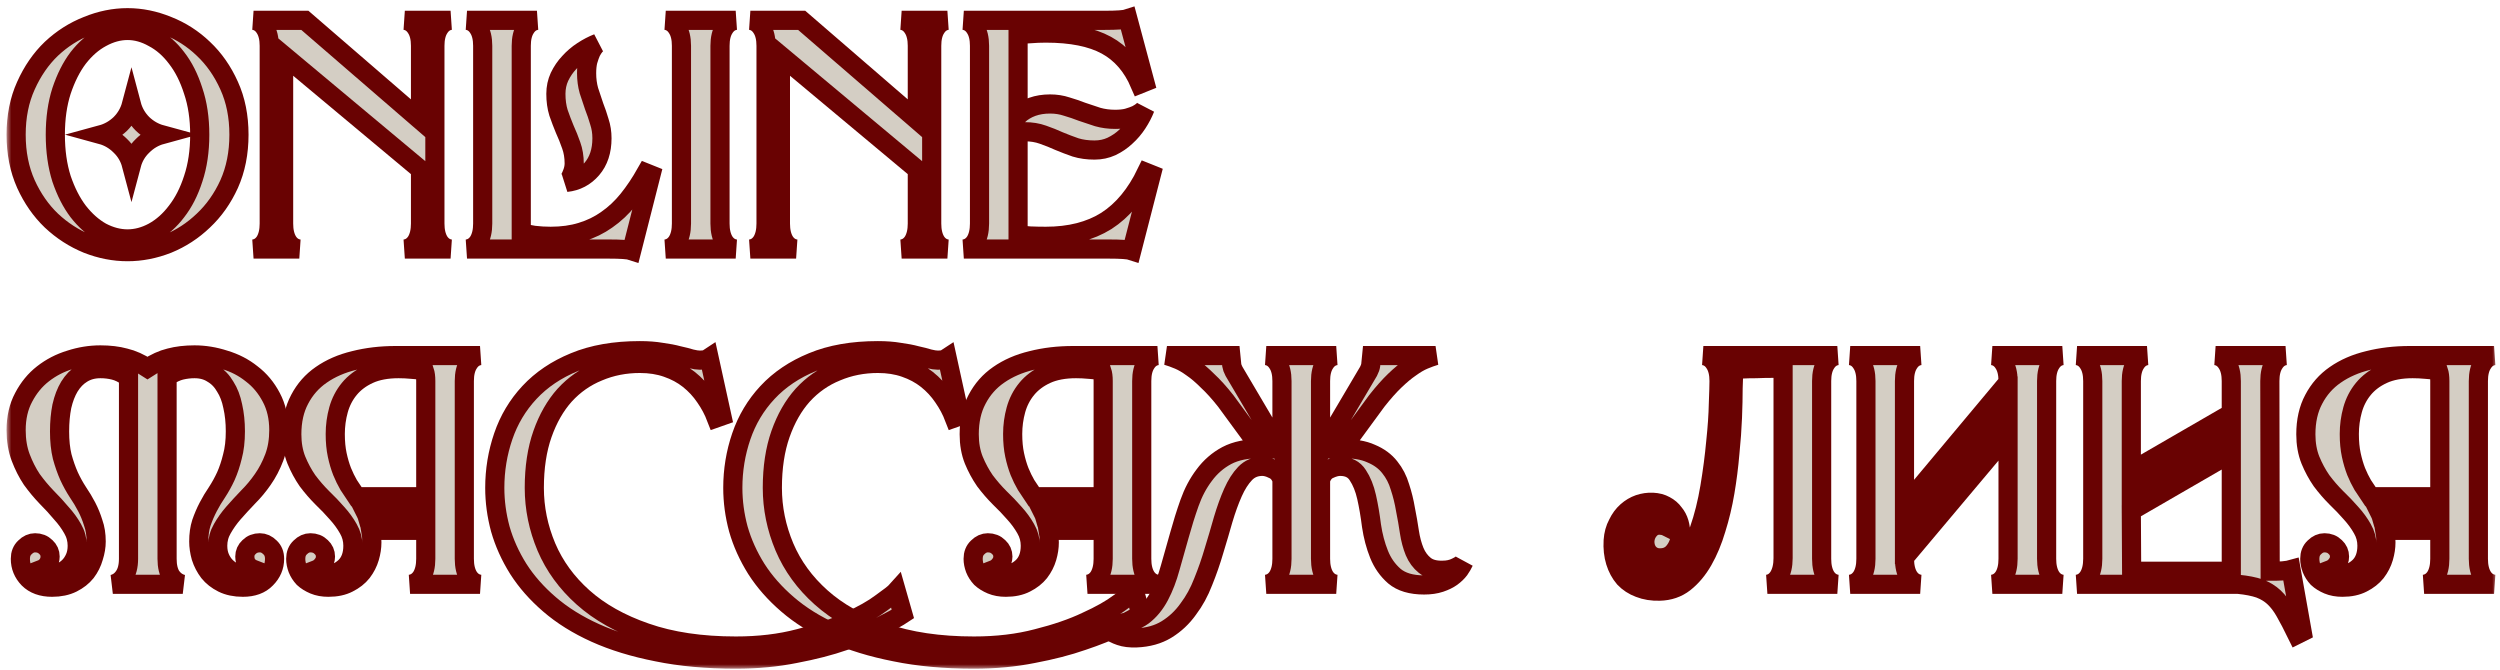 <?xml version="1.0" encoding="UTF-8"?> <svg xmlns="http://www.w3.org/2000/svg" width="261" height="70" viewBox="0 0 261 70" fill="none"> <mask id="path-1-outside-1_267_26" maskUnits="userSpaceOnUse" x="0.683" y="-0.151" width="260" height="70" fill="black"> <rect fill="white" x="0.683" y="-0.151" width="260" height="70"></rect> <path d="M13.315 1.849C14.725 1.849 16.123 2.133 17.511 2.702C18.898 3.248 20.137 4.044 21.229 5.09C22.343 6.136 23.241 7.421 23.924 8.944C24.606 10.445 24.947 12.151 24.947 14.061C24.947 15.971 24.606 17.688 23.924 19.212C23.241 20.713 22.343 21.986 21.229 23.032C20.137 24.079 18.898 24.886 17.511 25.454C16.123 26 14.725 26.273 13.315 26.273C11.905 26.273 10.506 26 9.119 25.454C7.732 24.886 6.481 24.079 5.367 23.032C4.275 21.986 3.388 20.713 2.706 19.212C2.024 17.688 1.683 15.971 1.683 14.061C1.683 12.151 2.024 10.445 2.706 8.944C3.388 7.421 4.275 6.136 5.367 5.09C6.481 4.044 7.732 3.248 9.119 2.702C10.506 2.133 11.905 1.849 13.315 1.849ZM13.315 24.943C14.224 24.943 15.123 24.704 16.009 24.226C16.919 23.726 17.727 23.01 18.431 22.077C19.159 21.145 19.739 20.008 20.171 18.666C20.626 17.302 20.853 15.767 20.853 14.061C20.853 12.355 20.626 10.832 20.171 9.49C19.739 8.126 19.159 6.977 18.431 6.045C17.727 5.112 16.919 4.407 16.009 3.93C15.123 3.43 14.224 3.179 13.315 3.179C12.405 3.179 11.495 3.43 10.586 3.93C9.699 4.407 8.892 5.112 8.164 6.045C7.459 6.977 6.879 8.126 6.424 9.49C5.992 10.832 5.776 12.355 5.776 14.061C5.776 15.767 5.992 17.302 6.424 18.666C6.879 20.008 7.459 21.145 8.164 22.077C8.892 23.01 9.699 23.726 10.586 24.226C11.495 24.704 12.405 24.943 13.315 24.943ZM13.724 10.923C13.929 11.696 14.315 12.367 14.884 12.935C15.452 13.481 16.112 13.857 16.862 14.061C16.112 14.266 15.452 14.652 14.884 15.221C14.315 15.767 13.929 16.426 13.724 17.199C13.519 16.426 13.133 15.767 12.564 15.221C11.996 14.652 11.336 14.266 10.586 14.061C11.336 13.857 11.996 13.481 12.564 12.935C13.133 12.367 13.519 11.696 13.724 10.923Z"></path> <path d="M45.403 23.34C45.403 24.113 45.551 24.738 45.846 25.216C46.142 25.671 46.54 25.932 47.04 26H42.265C42.765 25.932 43.163 25.671 43.459 25.216C43.754 24.738 43.902 24.113 43.902 23.34V17.711L29.609 5.772V23.34C29.609 24.113 29.757 24.738 30.053 25.216C30.348 25.671 30.746 25.932 31.247 26H26.471C26.971 25.932 27.369 25.671 27.665 25.216C27.96 24.738 28.108 24.113 28.108 23.34V4.783C28.108 4.01 27.96 3.396 27.665 2.941C27.369 2.463 26.971 2.19 26.471 2.122H31.826L43.902 12.56V4.783C43.902 4.01 43.754 3.396 43.459 2.941C43.163 2.463 42.765 2.19 42.265 2.122H47.04C46.54 2.19 46.142 2.463 45.846 2.941C45.551 3.396 45.403 4.01 45.403 4.783V23.34Z"></path> <path d="M67.962 18.257L65.949 26.171C65.608 26.057 64.812 26 63.561 26H48.757C49.257 25.932 49.655 25.671 49.951 25.216C50.246 24.738 50.394 24.113 50.394 23.34V4.783C50.394 4.01 50.246 3.396 49.951 2.941C49.655 2.463 49.257 2.19 48.757 2.122H56.057C55.556 2.19 55.158 2.463 54.863 2.941C54.567 3.396 54.419 4.01 54.419 4.783V24.295C54.761 24.386 55.204 24.477 55.75 24.567C56.318 24.636 56.898 24.67 57.489 24.67C58.672 24.67 59.741 24.522 60.696 24.226C61.674 23.931 62.561 23.499 63.357 22.93C64.175 22.362 64.914 21.668 65.574 20.849C66.233 20.031 66.859 19.098 67.45 18.052L67.962 18.257ZM59.127 19.041C59.331 18.928 59.513 18.666 59.673 18.257C59.855 17.848 59.946 17.45 59.946 17.063C59.946 16.381 59.843 15.755 59.639 15.187C59.434 14.595 59.206 14.027 58.956 13.481C58.729 12.935 58.513 12.367 58.308 11.776C58.126 11.184 58.035 10.525 58.035 9.797C58.035 9.16 58.16 8.569 58.41 8.023C58.683 7.455 59.024 6.955 59.434 6.522C59.843 6.068 60.309 5.67 60.832 5.329C61.355 4.987 61.879 4.715 62.401 4.51C62.333 4.555 62.231 4.658 62.094 4.817C61.981 4.953 61.856 5.147 61.719 5.397C61.606 5.647 61.492 5.965 61.378 6.352C61.287 6.716 61.242 7.148 61.242 7.648C61.242 8.285 61.321 8.888 61.48 9.456C61.662 10.002 61.844 10.548 62.026 11.093C62.231 11.616 62.413 12.151 62.572 12.697C62.754 13.242 62.845 13.822 62.845 14.436C62.845 15.755 62.492 16.824 61.788 17.643C61.083 18.462 60.196 18.928 59.127 19.041Z"></path> <path d="M75.169 23.34C75.169 24.113 75.317 24.738 75.612 25.216C75.908 25.671 76.306 25.932 76.806 26H69.506C70.007 25.932 70.405 25.671 70.7 25.216C70.996 24.738 71.144 24.113 71.144 23.34V4.783C71.144 4.01 70.996 3.396 70.7 2.941C70.405 2.463 70.007 2.19 69.506 2.122H76.806C76.306 2.19 75.908 2.463 75.612 2.941C75.317 3.396 75.169 4.01 75.169 4.783V23.34Z"></path> <path d="M97.27 23.34C97.27 24.113 97.418 24.738 97.714 25.216C98.009 25.671 98.407 25.932 98.907 26H94.132C94.632 25.932 95.03 25.671 95.326 25.216C95.621 24.738 95.769 24.113 95.769 23.34V17.711L81.476 5.772V23.34C81.476 24.113 81.624 24.738 81.92 25.216C82.216 25.671 82.613 25.932 83.114 26H78.338C78.838 25.932 79.236 25.671 79.532 25.216C79.828 24.738 79.975 24.113 79.975 23.34V4.783C79.975 4.01 79.828 3.396 79.532 2.941C79.236 2.463 78.838 2.19 78.338 2.122H83.694L95.769 12.56V4.783C95.769 4.01 95.621 3.396 95.326 2.941C95.03 2.463 94.632 2.19 94.132 2.122H98.907C98.407 2.19 98.009 2.463 97.714 2.941C97.418 3.396 97.27 4.01 97.27 4.783V23.34Z"></path> <path d="M120.204 18.223L118.157 26.171C117.816 26.057 117.02 26 115.77 26H100.624C101.124 25.932 101.522 25.671 101.818 25.216C102.114 24.738 102.261 24.113 102.261 23.34V4.783C102.261 4.01 102.114 3.396 101.818 2.941C101.522 2.463 101.124 2.19 100.624 2.122H115.36C116.611 2.122 117.407 2.065 117.748 1.951L119.522 8.569L119.01 8.774C118.214 6.909 117.043 5.556 115.497 4.715C113.95 3.873 111.847 3.452 109.186 3.452C108.617 3.452 108.06 3.475 107.515 3.521C106.969 3.543 106.559 3.577 106.287 3.623V12.049C107.151 11.253 108.265 10.855 109.629 10.855C110.243 10.855 110.823 10.946 111.369 11.127C111.915 11.287 112.449 11.469 112.972 11.673C113.518 11.855 114.064 12.037 114.61 12.219C115.178 12.378 115.781 12.458 116.418 12.458C116.918 12.458 117.35 12.412 117.714 12.321C118.101 12.208 118.419 12.094 118.669 11.98C118.919 11.844 119.113 11.719 119.249 11.605C119.408 11.469 119.511 11.366 119.556 11.298C119.351 11.821 119.078 12.344 118.737 12.867C118.396 13.39 117.998 13.857 117.543 14.266C117.111 14.675 116.611 15.016 116.042 15.289C115.497 15.539 114.905 15.664 114.269 15.664C113.541 15.664 112.881 15.573 112.29 15.392C111.699 15.187 111.13 14.971 110.585 14.743C110.039 14.493 109.47 14.266 108.879 14.061C108.31 13.857 107.685 13.754 107.003 13.754C106.753 13.754 106.514 13.788 106.287 13.857V24.499C106.559 24.545 106.969 24.59 107.515 24.636C108.06 24.659 108.617 24.67 109.186 24.67C111.688 24.67 113.791 24.136 115.497 23.067C117.202 21.975 118.601 20.292 119.692 18.018L120.204 18.223Z"></path> <path d="M27.13 56.668C27.517 56.668 27.869 56.827 28.187 57.146C28.506 57.441 28.665 57.839 28.665 58.34C28.665 59.136 28.369 59.829 27.778 60.42C27.21 61.012 26.402 61.307 25.356 61.307C24.538 61.307 23.832 61.159 23.241 60.864C22.65 60.568 22.172 60.193 21.808 59.738C21.445 59.261 21.172 58.737 20.99 58.169C20.831 57.6 20.751 57.055 20.751 56.532C20.751 55.804 20.842 55.156 21.024 54.587C21.229 53.996 21.467 53.439 21.74 52.916C22.013 52.393 22.32 51.881 22.661 51.381C23.003 50.858 23.309 50.3 23.582 49.709C23.855 49.095 24.083 48.413 24.265 47.663C24.469 46.912 24.572 46.036 24.572 45.036C24.572 44.081 24.481 43.205 24.299 42.409C24.14 41.613 23.878 40.931 23.514 40.363C23.173 39.771 22.73 39.316 22.184 38.998C21.661 38.657 21.035 38.486 20.308 38.486C19.83 38.486 19.352 38.543 18.875 38.657C18.42 38.771 17.942 38.998 17.442 39.339V58.34C17.442 59.113 17.59 59.727 17.886 60.181C18.204 60.614 18.602 60.886 19.08 61H11.78C12.257 60.886 12.644 60.614 12.94 60.181C13.258 59.727 13.417 59.113 13.417 58.34V39.407C12.894 39.021 12.394 38.771 11.916 38.657C11.461 38.543 10.984 38.486 10.483 38.486C9.756 38.486 9.119 38.657 8.573 38.998C8.05 39.316 7.607 39.771 7.243 40.363C6.902 40.931 6.64 41.613 6.458 42.409C6.299 43.205 6.219 44.081 6.219 45.036C6.219 46.036 6.31 46.912 6.492 47.663C6.697 48.413 6.936 49.095 7.209 49.709C7.482 50.3 7.789 50.858 8.13 51.381C8.471 51.881 8.778 52.393 9.051 52.916C9.324 53.439 9.551 53.996 9.733 54.587C9.938 55.156 10.04 55.804 10.04 56.532C10.04 57.055 9.949 57.6 9.767 58.169C9.608 58.737 9.346 59.261 8.983 59.738C8.619 60.193 8.141 60.568 7.55 60.864C6.959 61.159 6.254 61.307 5.435 61.307C4.389 61.307 3.57 61.012 2.979 60.42C2.41 59.829 2.126 59.136 2.126 58.34C2.126 57.839 2.285 57.441 2.604 57.146C2.922 56.827 3.275 56.668 3.661 56.668C4.116 56.668 4.491 56.816 4.787 57.111C5.082 57.384 5.23 57.714 5.23 58.101C5.23 58.419 5.139 58.703 4.957 58.953C4.798 59.181 4.571 59.352 4.275 59.465C4.525 59.784 4.912 59.943 5.435 59.943C5.731 59.943 6.038 59.874 6.356 59.738C6.674 59.602 6.959 59.408 7.209 59.158C7.459 58.908 7.664 58.601 7.823 58.237C7.982 57.873 8.062 57.453 8.062 56.975C8.062 56.338 7.902 55.747 7.584 55.201C7.266 54.633 6.868 54.087 6.39 53.564C5.935 53.018 5.424 52.461 4.855 51.892C4.309 51.324 3.798 50.71 3.32 50.05C2.865 49.368 2.479 48.606 2.16 47.765C1.842 46.923 1.683 45.968 1.683 44.9C1.683 43.603 1.944 42.466 2.467 41.488C2.99 40.488 3.661 39.669 4.48 39.032C5.321 38.373 6.265 37.884 7.311 37.566C8.357 37.224 9.415 37.054 10.483 37.054C11.439 37.054 12.291 37.156 13.042 37.361C13.815 37.543 14.6 37.895 15.396 38.418C16.192 37.895 16.965 37.543 17.715 37.361C18.488 37.156 19.352 37.054 20.308 37.054C21.354 37.054 22.4 37.224 23.446 37.566C24.515 37.884 25.459 38.373 26.277 39.032C27.119 39.669 27.801 40.488 28.324 41.488C28.847 42.466 29.108 43.603 29.108 44.9C29.108 45.968 28.949 46.923 28.631 47.765C28.312 48.606 27.915 49.368 27.437 50.05C26.982 50.71 26.471 51.324 25.902 51.892C25.356 52.461 24.845 53.018 24.367 53.564C23.912 54.087 23.526 54.633 23.207 55.201C22.889 55.747 22.73 56.338 22.73 56.975C22.73 57.453 22.809 57.873 22.968 58.237C23.128 58.601 23.332 58.908 23.582 59.158C23.832 59.408 24.105 59.602 24.401 59.738C24.719 59.874 25.038 59.943 25.356 59.943C25.879 59.943 26.266 59.784 26.516 59.465C26.22 59.352 25.982 59.181 25.8 58.953C25.64 58.703 25.561 58.419 25.561 58.101C25.561 57.714 25.709 57.384 26.004 57.111C26.3 56.816 26.675 56.668 27.13 56.668Z"></path> <path d="M48.475 58.34C48.475 59.113 48.623 59.738 48.919 60.216C49.215 60.67 49.612 60.932 50.113 61H42.813C43.313 60.932 43.711 60.67 44.007 60.216C44.302 59.738 44.45 59.113 44.45 58.34V55.372H38.719C38.788 55.758 38.822 56.179 38.822 56.634C38.822 57.134 38.742 57.657 38.583 58.203C38.424 58.749 38.162 59.261 37.798 59.738C37.435 60.193 36.957 60.568 36.366 60.864C35.797 61.159 35.104 61.307 34.285 61.307C33.716 61.307 33.216 61.216 32.784 61.034C32.352 60.852 31.988 60.625 31.692 60.352C31.419 60.056 31.215 59.738 31.078 59.397C30.942 59.033 30.874 58.681 30.874 58.34C30.874 57.839 31.033 57.441 31.351 57.146C31.67 56.827 32.022 56.668 32.409 56.668C32.864 56.668 33.239 56.816 33.535 57.111C33.83 57.384 33.978 57.714 33.978 58.101C33.978 58.419 33.876 58.703 33.671 58.953C33.489 59.204 33.25 59.386 32.955 59.499C33.25 59.795 33.694 59.943 34.285 59.943C34.899 59.943 35.479 59.693 36.025 59.192C36.57 58.669 36.843 57.93 36.843 56.975C36.843 56.338 36.684 55.747 36.366 55.201C36.047 54.633 35.649 54.087 35.172 53.564C34.717 53.041 34.205 52.506 33.637 51.961C33.091 51.415 32.579 50.824 32.102 50.187C31.647 49.527 31.26 48.811 30.942 48.038C30.624 47.242 30.464 46.344 30.464 45.343C30.464 43.933 30.737 42.716 31.283 41.693C31.829 40.647 32.579 39.794 33.535 39.135C34.512 38.452 35.661 37.952 36.98 37.634C38.322 37.293 39.766 37.122 41.312 37.122H50.113C49.612 37.19 49.215 37.463 48.919 37.941C48.623 38.395 48.475 39.01 48.475 39.783V58.34ZM41.619 38.486C40.391 38.486 39.356 38.68 38.515 39.066C37.673 39.453 36.991 39.965 36.468 40.601C35.945 41.238 35.57 41.966 35.342 42.785C35.115 43.603 35.001 44.445 35.001 45.309C35.001 46.127 35.069 46.855 35.206 47.492C35.342 48.129 35.513 48.709 35.718 49.232C35.922 49.732 36.15 50.198 36.4 50.63C36.673 51.04 36.946 51.449 37.218 51.858H44.45V39.783C44.45 39.351 44.405 38.998 44.314 38.725C43.927 38.634 43.495 38.577 43.017 38.555C42.54 38.509 42.074 38.486 41.619 38.486ZM44.45 54.041V53.189H38.003C38.071 53.325 38.139 53.462 38.208 53.598C38.276 53.734 38.333 53.882 38.378 54.041H44.45Z"></path> <path d="M94.26 64.104C93.783 64.423 93.021 64.844 91.975 65.367C90.929 65.89 89.656 66.401 88.154 66.902C86.654 67.425 84.937 67.868 83.004 68.232C81.093 68.618 79.035 68.812 76.829 68.812C73.782 68.812 71.042 68.562 68.609 68.061C66.175 67.584 64.026 66.924 62.161 66.083C60.297 65.242 58.693 64.241 57.352 63.081C56.033 61.944 54.952 60.716 54.111 59.397C53.27 58.055 52.644 56.668 52.235 55.235C51.848 53.803 51.655 52.37 51.655 50.937C51.655 49.072 51.951 47.276 52.542 45.548C53.133 43.819 54.043 42.296 55.271 40.977C56.522 39.635 58.091 38.577 59.978 37.804C61.889 37.008 64.163 36.61 66.801 36.61C67.642 36.61 68.392 36.667 69.052 36.781C69.734 36.872 70.326 36.986 70.826 37.122C71.349 37.236 71.792 37.349 72.156 37.463C72.52 37.554 72.827 37.6 73.077 37.6C73.373 37.6 73.612 37.566 73.793 37.497C73.885 37.452 73.964 37.406 74.032 37.361L75.363 43.433L74.783 43.637C74.487 42.864 74.1 42.136 73.623 41.454C73.145 40.749 72.577 40.135 71.917 39.612C71.258 39.089 70.496 38.68 69.632 38.384C68.79 38.089 67.847 37.941 66.801 37.941C65.254 37.941 63.81 38.225 62.468 38.794C61.127 39.339 59.956 40.158 58.955 41.249C57.977 42.341 57.204 43.694 56.635 45.309C56.067 46.923 55.782 48.8 55.782 50.937C55.782 53.052 56.203 55.11 57.045 57.111C57.886 59.09 59.16 60.841 60.865 62.365C62.593 63.911 64.777 65.139 67.415 66.049C70.075 66.981 73.214 67.447 76.829 67.447C79.24 67.447 81.434 67.186 83.413 66.663C85.414 66.162 87.131 65.571 88.564 64.889C90.019 64.23 91.168 63.581 92.009 62.945C92.873 62.331 93.396 61.921 93.578 61.717L94.26 64.104Z"></path> <path d="M119.111 64.104C118.634 64.423 117.872 64.844 116.826 65.367C115.78 65.89 114.506 66.401 113.005 66.902C111.505 67.425 109.788 67.868 107.855 68.232C105.944 68.618 103.886 68.812 101.68 68.812C98.633 68.812 95.893 68.562 93.459 68.061C91.026 67.584 88.877 66.924 87.012 66.083C85.148 65.242 83.544 64.241 82.203 63.081C80.884 61.944 79.803 60.716 78.962 59.397C78.121 58.055 77.495 56.668 77.086 55.235C76.699 53.803 76.506 52.37 76.506 50.937C76.506 49.072 76.802 47.276 77.393 45.548C77.984 43.819 78.894 42.296 80.122 40.977C81.373 39.635 82.942 38.577 84.829 37.804C86.739 37.008 89.014 36.61 91.651 36.61C92.493 36.61 93.243 36.667 93.903 36.781C94.585 36.872 95.176 36.986 95.677 37.122C96.2 37.236 96.643 37.349 97.007 37.463C97.371 37.554 97.678 37.6 97.928 37.6C98.224 37.6 98.463 37.566 98.644 37.497C98.735 37.452 98.815 37.406 98.883 37.361L100.214 43.433L99.634 43.637C99.338 42.864 98.951 42.136 98.474 41.454C97.996 40.749 97.428 40.135 96.768 39.612C96.109 39.089 95.347 38.68 94.483 38.384C93.641 38.089 92.698 37.941 91.651 37.941C90.105 37.941 88.661 38.225 87.319 38.794C85.978 39.339 84.806 40.158 83.806 41.249C82.828 42.341 82.055 43.694 81.486 45.309C80.918 46.923 80.633 48.8 80.633 50.937C80.633 53.052 81.054 55.11 81.896 57.111C82.737 59.09 84.01 60.841 85.716 62.365C87.444 63.911 89.628 65.139 92.266 66.049C94.926 66.981 98.064 67.447 101.68 67.447C104.091 67.447 106.285 67.186 108.264 66.663C110.265 66.162 111.982 65.571 113.415 64.889C114.87 64.23 116.019 63.581 116.86 62.945C117.724 62.331 118.247 61.921 118.429 61.717L119.111 64.104Z"></path> <path d="M119.197 58.34C119.197 59.113 119.345 59.738 119.641 60.216C119.936 60.67 120.334 60.932 120.835 61H113.535C114.035 60.932 114.433 60.67 114.729 60.216C115.024 59.738 115.172 59.113 115.172 58.34V55.372H109.441C109.51 55.758 109.544 56.179 109.544 56.634C109.544 57.134 109.464 57.657 109.305 58.203C109.146 58.749 108.884 59.261 108.52 59.738C108.156 60.193 107.679 60.568 107.088 60.864C106.519 61.159 105.825 61.307 105.007 61.307C104.438 61.307 103.938 61.216 103.506 61.034C103.074 60.852 102.71 60.625 102.414 60.352C102.141 60.056 101.937 59.738 101.8 59.397C101.664 59.033 101.596 58.681 101.596 58.34C101.596 57.839 101.755 57.441 102.073 57.146C102.392 56.827 102.744 56.668 103.131 56.668C103.585 56.668 103.961 56.816 104.256 57.111C104.552 57.384 104.7 57.714 104.7 58.101C104.7 58.419 104.597 58.703 104.393 58.953C104.211 59.204 103.972 59.386 103.676 59.499C103.972 59.795 104.416 59.943 105.007 59.943C105.621 59.943 106.201 59.693 106.746 59.192C107.292 58.669 107.565 57.93 107.565 56.975C107.565 56.338 107.406 55.747 107.088 55.201C106.769 54.633 106.371 54.087 105.894 53.564C105.439 53.041 104.927 52.506 104.359 51.961C103.813 51.415 103.301 50.824 102.824 50.187C102.369 49.527 101.982 48.811 101.664 48.038C101.345 47.242 101.186 46.344 101.186 45.343C101.186 43.933 101.459 42.716 102.005 41.693C102.551 40.647 103.301 39.794 104.256 39.135C105.234 38.452 106.383 37.952 107.702 37.634C109.043 37.293 110.487 37.122 112.034 37.122H120.835C120.334 37.19 119.936 37.463 119.641 37.941C119.345 38.395 119.197 39.01 119.197 39.783V58.34ZM112.341 38.486C111.113 38.486 110.078 38.68 109.237 39.066C108.395 39.453 107.713 39.965 107.19 40.601C106.667 41.238 106.292 41.966 106.064 42.785C105.837 43.603 105.723 44.445 105.723 45.309C105.723 46.127 105.791 46.855 105.928 47.492C106.064 48.129 106.235 48.709 106.439 49.232C106.644 49.732 106.872 50.198 107.122 50.63C107.395 51.04 107.668 51.449 107.94 51.858H115.172V39.783C115.172 39.351 115.127 38.998 115.036 38.725C114.649 38.634 114.217 38.577 113.739 38.555C113.262 38.509 112.796 38.486 112.341 38.486ZM115.172 54.041V53.189H108.725C108.793 53.325 108.861 53.462 108.93 53.598C108.998 53.734 109.055 53.882 109.1 54.041H115.172Z"></path> <path d="M132.201 61C132.701 60.932 133.099 60.67 133.395 60.216C133.691 59.738 133.838 59.113 133.838 58.34V50.084C133.656 49.539 133.349 49.175 132.917 48.993C132.508 48.788 132.133 48.686 131.792 48.686C131.064 48.686 130.461 48.936 129.984 49.436C129.506 49.937 129.086 50.596 128.722 51.415C128.358 52.233 128.017 53.177 127.698 54.246C127.403 55.292 127.084 56.372 126.743 57.487C126.425 58.578 126.05 59.658 125.617 60.727C125.208 61.796 124.685 62.751 124.048 63.593C123.434 64.457 122.684 65.162 121.797 65.708C120.91 66.253 119.853 66.549 118.625 66.595C117.965 66.617 117.408 66.549 116.953 66.39C116.476 66.231 116.078 66.026 115.759 65.776C115.418 65.549 115.145 65.287 114.941 64.991C114.736 64.696 114.577 64.423 114.463 64.173C114.577 64.355 114.85 64.548 115.282 64.752C115.691 64.957 116.157 65.059 116.68 65.059C117.749 65.059 118.636 64.798 119.341 64.275C120.023 63.752 120.592 63.058 121.047 62.194C121.501 61.33 121.877 60.352 122.172 59.261C122.491 58.146 122.809 57.02 123.127 55.883C123.446 54.724 123.798 53.598 124.185 52.506C124.571 51.415 125.083 50.448 125.72 49.607C126.357 48.743 127.141 48.06 128.074 47.56C129.029 47.06 130.211 46.821 131.621 46.844L127.971 41.864C127.289 40.999 126.652 40.294 126.061 39.749C125.492 39.18 124.958 38.725 124.458 38.384C123.957 38.02 123.491 37.747 123.059 37.566C122.627 37.383 122.218 37.236 121.831 37.122H129.404C129.063 37.19 128.813 37.361 128.653 37.634C128.517 37.907 128.574 38.282 128.824 38.759L133.838 47.253V39.783C133.838 39.01 133.691 38.395 133.395 37.941C133.099 37.463 132.701 37.19 132.201 37.122H139.501C139.001 37.19 138.603 37.463 138.307 37.941C138.011 38.395 137.864 39.01 137.864 39.783V47.253L142.878 38.759C143.128 38.282 143.174 37.907 143.014 37.634C142.878 37.361 142.639 37.19 142.298 37.122H149.871C149.484 37.236 149.075 37.383 148.643 37.566C148.211 37.747 147.745 38.02 147.244 38.384C146.744 38.725 146.198 39.18 145.607 39.749C145.038 40.294 144.413 40.999 143.731 41.864L140.081 46.844C141.332 46.821 142.355 46.992 143.151 47.355C143.97 47.697 144.618 48.174 145.095 48.788C145.573 49.38 145.925 50.062 146.153 50.835C146.403 51.585 146.596 52.37 146.733 53.189C146.892 53.985 147.028 54.769 147.142 55.542C147.256 56.293 147.438 56.975 147.688 57.589C147.938 58.18 148.29 58.658 148.745 59.022C149.2 59.386 149.825 59.556 150.621 59.533C151.144 59.533 151.611 59.431 152.02 59.226C152.452 59.022 152.725 58.828 152.839 58.647C152.725 58.897 152.566 59.17 152.361 59.465C152.156 59.738 151.884 60 151.542 60.25C151.224 60.477 150.826 60.67 150.348 60.83C149.871 60.989 149.314 61.069 148.677 61.069C147.335 61.069 146.301 60.761 145.573 60.147C144.868 59.533 144.333 58.772 143.97 57.862C143.606 56.952 143.344 55.963 143.185 54.894C143.049 53.803 142.878 52.802 142.673 51.892C142.469 50.983 142.162 50.221 141.752 49.607C141.366 48.993 140.752 48.686 139.91 48.686C139.569 48.686 139.183 48.788 138.751 48.993C138.341 49.175 138.046 49.539 137.864 50.084V58.34C137.864 59.113 138.011 59.738 138.307 60.216C138.603 60.67 139.001 60.932 139.501 61H132.201Z"></path> <path d="M181.003 38.555C180.98 38.987 180.957 39.646 180.935 40.533C180.935 41.42 180.912 42.443 180.867 43.603C180.821 44.763 180.73 46.014 180.594 47.355C180.48 48.697 180.309 50.039 180.082 51.381C179.855 52.722 179.548 54.007 179.161 55.235C178.797 56.463 178.342 57.555 177.796 58.51C177.251 59.465 176.603 60.238 175.852 60.83C175.124 61.398 174.26 61.694 173.26 61.717C172.486 61.739 171.781 61.626 171.145 61.376C170.531 61.148 170.008 60.807 169.576 60.352C169.166 59.874 168.859 59.306 168.655 58.647C168.45 57.987 168.37 57.248 168.416 56.429C168.461 55.77 168.62 55.19 168.893 54.69C169.143 54.166 169.462 53.734 169.848 53.393C170.235 53.052 170.656 52.802 171.111 52.643C171.588 52.484 172.066 52.415 172.543 52.438C173.044 52.461 173.476 52.575 173.839 52.779C174.226 52.984 174.533 53.245 174.761 53.564C175.011 53.859 175.193 54.201 175.306 54.587C175.42 54.974 175.465 55.372 175.443 55.781C175.397 56.486 175.17 57.089 174.761 57.589C174.374 58.067 173.828 58.283 173.123 58.237C172.691 58.192 172.339 57.998 172.066 57.657C171.816 57.316 171.702 56.907 171.725 56.429C171.77 55.974 171.941 55.588 172.236 55.27C172.532 54.951 172.896 54.803 173.328 54.826C173.601 54.849 173.805 54.894 173.942 54.962C173.874 54.712 173.714 54.485 173.464 54.28C173.237 54.075 172.907 53.962 172.475 53.939C171.838 53.894 171.292 54.098 170.838 54.553C170.406 54.985 170.121 55.599 169.985 56.395C169.871 56.918 169.883 57.407 170.019 57.862C170.155 58.317 170.371 58.715 170.667 59.056C170.963 59.397 171.315 59.658 171.725 59.84C172.157 60.022 172.623 60.113 173.123 60.113C174.101 60.091 174.942 59.636 175.647 58.749C176.352 57.839 176.932 56.702 177.387 55.338C177.865 53.973 178.24 52.472 178.513 50.835C178.786 49.198 178.99 47.628 179.127 46.127C179.286 44.627 179.377 43.296 179.4 42.136C179.445 40.977 179.468 40.192 179.468 39.783C179.468 39.01 179.32 38.395 179.024 37.941C178.729 37.463 178.331 37.19 177.831 37.122H191.816C191.316 37.19 190.918 37.463 190.622 37.941C190.327 38.395 190.179 39.01 190.179 39.783V58.34C190.179 59.113 190.327 59.738 190.622 60.216C190.918 60.67 191.316 60.932 191.816 61H184.516C185.017 60.932 185.415 60.659 185.71 60.181C186.006 59.681 186.154 59.044 186.154 58.271V38.452C185.881 38.452 185.483 38.452 184.96 38.452C184.437 38.452 183.902 38.464 183.357 38.486C182.811 38.486 182.311 38.498 181.856 38.521C181.424 38.521 181.139 38.532 181.003 38.555Z"></path> <path d="M209.641 39.783C209.641 39.01 209.494 38.395 209.198 37.941C208.902 37.463 208.504 37.19 208.004 37.122H215.304C214.804 37.19 214.406 37.463 214.11 37.941C213.814 38.395 213.667 39.01 213.667 39.783V58.34C213.667 59.113 213.814 59.738 214.11 60.216C214.406 60.67 214.804 60.932 215.304 61H208.004C208.504 60.932 208.902 60.67 209.198 60.216C209.494 59.738 209.641 59.113 209.641 58.34V45.343L198.828 58.203V58.34C198.828 59.113 198.976 59.738 199.271 60.216C199.567 60.67 199.965 60.932 200.465 61H193.165C193.666 60.932 194.064 60.67 194.359 60.216C194.655 59.738 194.803 59.113 194.803 58.34V39.783C194.803 39.01 194.655 38.395 194.359 37.941C194.064 37.463 193.666 37.19 193.165 37.122H200.465C199.965 37.19 199.567 37.463 199.271 37.941C198.976 38.395 198.828 39.01 198.828 39.783V52.847L209.641 39.919V39.783ZM198.828 56.156L209.641 43.228V42.034L198.828 54.928V56.156Z"></path> <path d="M222.509 50.664V51.858L232.947 45.821V44.627L222.509 50.664ZM232.947 59.636V47.287L222.509 53.325L222.543 59.636H232.947ZM237.006 59.636C237.461 59.636 237.893 59.624 238.303 59.602C238.735 59.556 239.03 59.511 239.19 59.465L240.349 65.981L239.804 66.253C239.349 65.321 238.939 64.537 238.576 63.9C238.234 63.286 237.848 62.774 237.416 62.365C237.006 61.978 236.506 61.671 235.915 61.444C235.324 61.239 234.573 61.091 233.663 61H216.846C217.347 60.932 217.745 60.67 218.04 60.216C218.336 59.738 218.484 59.113 218.484 58.34V39.783C218.484 39.01 218.336 38.395 218.04 37.941C217.745 37.463 217.347 37.19 216.846 37.122H224.146C223.646 37.19 223.248 37.463 222.952 37.941C222.657 38.395 222.509 39.01 222.509 39.783V49.198L232.947 43.16V39.783C232.947 39.01 232.799 38.395 232.504 37.941C232.208 37.463 231.81 37.19 231.31 37.122H238.61C238.109 37.19 237.711 37.463 237.416 37.941C237.12 38.395 236.972 39.01 236.972 39.783L237.006 59.636Z"></path> <path d="M258.742 58.34C258.742 59.113 258.89 59.738 259.186 60.216C259.481 60.67 259.879 60.932 260.38 61H253.08C253.58 60.932 253.978 60.67 254.274 60.216C254.569 59.738 254.717 59.113 254.717 58.34V55.372H248.986C249.055 55.758 249.089 56.179 249.089 56.634C249.089 57.134 249.009 57.657 248.85 58.203C248.691 58.749 248.429 59.261 248.065 59.738C247.701 60.193 247.224 60.568 246.633 60.864C246.064 61.159 245.37 61.307 244.552 61.307C243.983 61.307 243.483 61.216 243.051 61.034C242.619 60.852 242.255 60.625 241.959 60.352C241.686 60.056 241.482 59.738 241.345 59.397C241.209 59.033 241.141 58.681 241.141 58.34C241.141 57.839 241.3 57.441 241.618 57.146C241.937 56.827 242.289 56.668 242.676 56.668C243.13 56.668 243.506 56.816 243.801 57.111C244.097 57.384 244.245 57.714 244.245 58.101C244.245 58.419 244.142 58.703 243.938 58.953C243.756 59.204 243.517 59.386 243.221 59.499C243.517 59.795 243.961 59.943 244.552 59.943C245.166 59.943 245.746 59.693 246.291 59.192C246.837 58.669 247.11 57.93 247.11 56.975C247.11 56.338 246.951 55.747 246.633 55.201C246.314 54.633 245.916 54.087 245.439 53.564C244.984 53.041 244.472 52.506 243.904 51.961C243.358 51.415 242.846 50.824 242.369 50.187C241.914 49.527 241.527 48.811 241.209 48.038C240.89 47.242 240.731 46.344 240.731 45.343C240.731 43.933 241.004 42.716 241.55 41.693C242.096 40.647 242.846 39.794 243.801 39.135C244.779 38.452 245.928 37.952 247.247 37.634C248.588 37.293 250.032 37.122 251.579 37.122H260.38C259.879 37.19 259.481 37.463 259.186 37.941C258.89 38.395 258.742 39.01 258.742 39.783V58.34ZM251.886 38.486C250.658 38.486 249.623 38.68 248.782 39.066C247.94 39.453 247.258 39.965 246.735 40.601C246.212 41.238 245.837 41.966 245.609 42.785C245.382 43.603 245.268 44.445 245.268 45.309C245.268 46.127 245.336 46.855 245.473 47.492C245.609 48.129 245.78 48.709 245.984 49.232C246.189 49.732 246.417 50.198 246.667 50.63C246.94 51.04 247.213 51.449 247.485 51.858H254.717V39.783C254.717 39.351 254.672 38.998 254.581 38.725C254.194 38.634 253.762 38.577 253.284 38.555C252.807 38.509 252.341 38.486 251.886 38.486ZM254.717 54.041V53.189H248.27C248.338 53.325 248.406 53.462 248.475 53.598C248.543 53.734 248.6 53.882 248.645 54.041H254.717Z"></path> </mask> <path d="M13.315 1.849C14.725 1.849 16.123 2.133 17.511 2.702C18.898 3.248 20.137 4.044 21.229 5.09C22.343 6.136 23.241 7.421 23.924 8.944C24.606 10.445 24.947 12.151 24.947 14.061C24.947 15.971 24.606 17.688 23.924 19.212C23.241 20.713 22.343 21.986 21.229 23.032C20.137 24.079 18.898 24.886 17.511 25.454C16.123 26 14.725 26.273 13.315 26.273C11.905 26.273 10.506 26 9.119 25.454C7.732 24.886 6.481 24.079 5.367 23.032C4.275 21.986 3.388 20.713 2.706 19.212C2.024 17.688 1.683 15.971 1.683 14.061C1.683 12.151 2.024 10.445 2.706 8.944C3.388 7.421 4.275 6.136 5.367 5.09C6.481 4.044 7.732 3.248 9.119 2.702C10.506 2.133 11.905 1.849 13.315 1.849ZM13.315 24.943C14.224 24.943 15.123 24.704 16.009 24.226C16.919 23.726 17.727 23.01 18.431 22.077C19.159 21.145 19.739 20.008 20.171 18.666C20.626 17.302 20.853 15.767 20.853 14.061C20.853 12.355 20.626 10.832 20.171 9.49C19.739 8.126 19.159 6.977 18.431 6.045C17.727 5.112 16.919 4.407 16.009 3.93C15.123 3.43 14.224 3.179 13.315 3.179C12.405 3.179 11.495 3.43 10.586 3.93C9.699 4.407 8.892 5.112 8.164 6.045C7.459 6.977 6.879 8.126 6.424 9.49C5.992 10.832 5.776 12.355 5.776 14.061C5.776 15.767 5.992 17.302 6.424 18.666C6.879 20.008 7.459 21.145 8.164 22.077C8.892 23.01 9.699 23.726 10.586 24.226C11.495 24.704 12.405 24.943 13.315 24.943ZM13.724 10.923C13.929 11.696 14.315 12.367 14.884 12.935C15.452 13.481 16.112 13.857 16.862 14.061C16.112 14.266 15.452 14.652 14.884 15.221C14.315 15.767 13.929 16.426 13.724 17.199C13.519 16.426 13.133 15.767 12.564 15.221C11.996 14.652 11.336 14.266 10.586 14.061C11.336 13.857 11.996 13.481 12.564 12.935C13.133 12.367 13.519 11.696 13.724 10.923Z" fill="#D4CEC4"></path> <path d="M45.403 23.34C45.403 24.113 45.551 24.738 45.846 25.216C46.142 25.671 46.54 25.932 47.04 26H42.265C42.765 25.932 43.163 25.671 43.459 25.216C43.754 24.738 43.902 24.113 43.902 23.34V17.711L29.609 5.772V23.34C29.609 24.113 29.757 24.738 30.053 25.216C30.348 25.671 30.746 25.932 31.247 26H26.471C26.971 25.932 27.369 25.671 27.665 25.216C27.96 24.738 28.108 24.113 28.108 23.34V4.783C28.108 4.01 27.96 3.396 27.665 2.941C27.369 2.463 26.971 2.19 26.471 2.122H31.826L43.902 12.56V4.783C43.902 4.01 43.754 3.396 43.459 2.941C43.163 2.463 42.765 2.19 42.265 2.122H47.04C46.54 2.19 46.142 2.463 45.846 2.941C45.551 3.396 45.403 4.01 45.403 4.783V23.34Z" fill="#D4CEC4"></path> <path d="M67.962 18.257L65.949 26.171C65.608 26.057 64.812 26 63.561 26H48.757C49.257 25.932 49.655 25.671 49.951 25.216C50.246 24.738 50.394 24.113 50.394 23.34V4.783C50.394 4.01 50.246 3.396 49.951 2.941C49.655 2.463 49.257 2.19 48.757 2.122H56.057C55.556 2.19 55.158 2.463 54.863 2.941C54.567 3.396 54.419 4.01 54.419 4.783V24.295C54.761 24.386 55.204 24.477 55.75 24.567C56.318 24.636 56.898 24.67 57.489 24.67C58.672 24.67 59.741 24.522 60.696 24.226C61.674 23.931 62.561 23.499 63.357 22.93C64.175 22.362 64.914 21.668 65.574 20.849C66.233 20.031 66.859 19.098 67.45 18.052L67.962 18.257ZM59.127 19.041C59.331 18.928 59.513 18.666 59.673 18.257C59.855 17.848 59.946 17.45 59.946 17.063C59.946 16.381 59.843 15.755 59.639 15.187C59.434 14.595 59.206 14.027 58.956 13.481C58.729 12.935 58.513 12.367 58.308 11.776C58.126 11.184 58.035 10.525 58.035 9.797C58.035 9.16 58.16 8.569 58.41 8.023C58.683 7.455 59.024 6.955 59.434 6.522C59.843 6.068 60.309 5.67 60.832 5.329C61.355 4.987 61.879 4.715 62.401 4.51C62.333 4.555 62.231 4.658 62.094 4.817C61.981 4.953 61.856 5.147 61.719 5.397C61.606 5.647 61.492 5.965 61.378 6.352C61.287 6.716 61.242 7.148 61.242 7.648C61.242 8.285 61.321 8.888 61.48 9.456C61.662 10.002 61.844 10.548 62.026 11.093C62.231 11.616 62.413 12.151 62.572 12.697C62.754 13.242 62.845 13.822 62.845 14.436C62.845 15.755 62.492 16.824 61.788 17.643C61.083 18.462 60.196 18.928 59.127 19.041Z" fill="#D4CEC4"></path> <path d="M75.169 23.34C75.169 24.113 75.317 24.738 75.612 25.216C75.908 25.671 76.306 25.932 76.806 26H69.506C70.007 25.932 70.405 25.671 70.7 25.216C70.996 24.738 71.144 24.113 71.144 23.34V4.783C71.144 4.01 70.996 3.396 70.7 2.941C70.405 2.463 70.007 2.19 69.506 2.122H76.806C76.306 2.19 75.908 2.463 75.612 2.941C75.317 3.396 75.169 4.01 75.169 4.783V23.34Z" fill="#D4CEC4"></path> <path d="M97.27 23.34C97.27 24.113 97.418 24.738 97.714 25.216C98.009 25.671 98.407 25.932 98.907 26H94.132C94.632 25.932 95.03 25.671 95.326 25.216C95.621 24.738 95.769 24.113 95.769 23.34V17.711L81.476 5.772V23.34C81.476 24.113 81.624 24.738 81.92 25.216C82.216 25.671 82.613 25.932 83.114 26H78.338C78.838 25.932 79.236 25.671 79.532 25.216C79.828 24.738 79.975 24.113 79.975 23.34V4.783C79.975 4.01 79.828 3.396 79.532 2.941C79.236 2.463 78.838 2.19 78.338 2.122H83.694L95.769 12.56V4.783C95.769 4.01 95.621 3.396 95.326 2.941C95.03 2.463 94.632 2.19 94.132 2.122H98.907C98.407 2.19 98.009 2.463 97.714 2.941C97.418 3.396 97.27 4.01 97.27 4.783V23.34Z" fill="#D4CEC4"></path> <path d="M120.204 18.223L118.157 26.171C117.816 26.057 117.02 26 115.77 26H100.624C101.124 25.932 101.522 25.671 101.818 25.216C102.114 24.738 102.261 24.113 102.261 23.34V4.783C102.261 4.01 102.114 3.396 101.818 2.941C101.522 2.463 101.124 2.19 100.624 2.122H115.36C116.611 2.122 117.407 2.065 117.748 1.951L119.522 8.569L119.01 8.774C118.214 6.909 117.043 5.556 115.497 4.715C113.95 3.873 111.847 3.452 109.186 3.452C108.617 3.452 108.06 3.475 107.515 3.521C106.969 3.543 106.559 3.577 106.287 3.623V12.049C107.151 11.253 108.265 10.855 109.629 10.855C110.243 10.855 110.823 10.946 111.369 11.127C111.915 11.287 112.449 11.469 112.972 11.673C113.518 11.855 114.064 12.037 114.61 12.219C115.178 12.378 115.781 12.458 116.418 12.458C116.918 12.458 117.35 12.412 117.714 12.321C118.101 12.208 118.419 12.094 118.669 11.98C118.919 11.844 119.113 11.719 119.249 11.605C119.408 11.469 119.511 11.366 119.556 11.298C119.351 11.821 119.078 12.344 118.737 12.867C118.396 13.39 117.998 13.857 117.543 14.266C117.111 14.675 116.611 15.016 116.042 15.289C115.497 15.539 114.905 15.664 114.269 15.664C113.541 15.664 112.881 15.573 112.29 15.392C111.699 15.187 111.13 14.971 110.585 14.743C110.039 14.493 109.47 14.266 108.879 14.061C108.31 13.857 107.685 13.754 107.003 13.754C106.753 13.754 106.514 13.788 106.287 13.857V24.499C106.559 24.545 106.969 24.59 107.515 24.636C108.06 24.659 108.617 24.67 109.186 24.67C111.688 24.67 113.791 24.136 115.497 23.067C117.202 21.975 118.601 20.292 119.692 18.018L120.204 18.223Z" fill="#D4CEC4"></path> <path d="M27.13 56.668C27.517 56.668 27.869 56.827 28.187 57.146C28.506 57.441 28.665 57.839 28.665 58.34C28.665 59.136 28.369 59.829 27.778 60.42C27.21 61.012 26.402 61.307 25.356 61.307C24.538 61.307 23.832 61.159 23.241 60.864C22.65 60.568 22.172 60.193 21.808 59.738C21.445 59.261 21.172 58.737 20.99 58.169C20.831 57.6 20.751 57.055 20.751 56.532C20.751 55.804 20.842 55.156 21.024 54.587C21.229 53.996 21.467 53.439 21.74 52.916C22.013 52.393 22.32 51.881 22.661 51.381C23.003 50.858 23.309 50.3 23.582 49.709C23.855 49.095 24.083 48.413 24.265 47.663C24.469 46.912 24.572 46.036 24.572 45.036C24.572 44.081 24.481 43.205 24.299 42.409C24.14 41.613 23.878 40.931 23.514 40.363C23.173 39.771 22.73 39.316 22.184 38.998C21.661 38.657 21.035 38.486 20.308 38.486C19.83 38.486 19.352 38.543 18.875 38.657C18.42 38.771 17.942 38.998 17.442 39.339V58.34C17.442 59.113 17.59 59.727 17.886 60.181C18.204 60.614 18.602 60.886 19.08 61H11.78C12.257 60.886 12.644 60.614 12.94 60.181C13.258 59.727 13.417 59.113 13.417 58.34V39.407C12.894 39.021 12.394 38.771 11.916 38.657C11.461 38.543 10.984 38.486 10.483 38.486C9.756 38.486 9.119 38.657 8.573 38.998C8.05 39.316 7.607 39.771 7.243 40.363C6.902 40.931 6.64 41.613 6.458 42.409C6.299 43.205 6.219 44.081 6.219 45.036C6.219 46.036 6.31 46.912 6.492 47.663C6.697 48.413 6.936 49.095 7.209 49.709C7.482 50.3 7.789 50.858 8.13 51.381C8.471 51.881 8.778 52.393 9.051 52.916C9.324 53.439 9.551 53.996 9.733 54.587C9.938 55.156 10.04 55.804 10.04 56.532C10.04 57.055 9.949 57.6 9.767 58.169C9.608 58.737 9.346 59.261 8.983 59.738C8.619 60.193 8.141 60.568 7.55 60.864C6.959 61.159 6.254 61.307 5.435 61.307C4.389 61.307 3.57 61.012 2.979 60.42C2.41 59.829 2.126 59.136 2.126 58.34C2.126 57.839 2.285 57.441 2.604 57.146C2.922 56.827 3.275 56.668 3.661 56.668C4.116 56.668 4.491 56.816 4.787 57.111C5.082 57.384 5.23 57.714 5.23 58.101C5.23 58.419 5.139 58.703 4.957 58.953C4.798 59.181 4.571 59.352 4.275 59.465C4.525 59.784 4.912 59.943 5.435 59.943C5.731 59.943 6.038 59.874 6.356 59.738C6.674 59.602 6.959 59.408 7.209 59.158C7.459 58.908 7.664 58.601 7.823 58.237C7.982 57.873 8.062 57.453 8.062 56.975C8.062 56.338 7.902 55.747 7.584 55.201C7.266 54.633 6.868 54.087 6.39 53.564C5.935 53.018 5.424 52.461 4.855 51.892C4.309 51.324 3.798 50.71 3.32 50.05C2.865 49.368 2.479 48.606 2.16 47.765C1.842 46.923 1.683 45.968 1.683 44.9C1.683 43.603 1.944 42.466 2.467 41.488C2.99 40.488 3.661 39.669 4.48 39.032C5.321 38.373 6.265 37.884 7.311 37.566C8.357 37.224 9.415 37.054 10.483 37.054C11.439 37.054 12.291 37.156 13.042 37.361C13.815 37.543 14.6 37.895 15.396 38.418C16.192 37.895 16.965 37.543 17.715 37.361C18.488 37.156 19.352 37.054 20.308 37.054C21.354 37.054 22.4 37.224 23.446 37.566C24.515 37.884 25.459 38.373 26.277 39.032C27.119 39.669 27.801 40.488 28.324 41.488C28.847 42.466 29.108 43.603 29.108 44.9C29.108 45.968 28.949 46.923 28.631 47.765C28.312 48.606 27.915 49.368 27.437 50.05C26.982 50.71 26.471 51.324 25.902 51.892C25.356 52.461 24.845 53.018 24.367 53.564C23.912 54.087 23.526 54.633 23.207 55.201C22.889 55.747 22.73 56.338 22.73 56.975C22.73 57.453 22.809 57.873 22.968 58.237C23.128 58.601 23.332 58.908 23.582 59.158C23.832 59.408 24.105 59.602 24.401 59.738C24.719 59.874 25.038 59.943 25.356 59.943C25.879 59.943 26.266 59.784 26.516 59.465C26.22 59.352 25.982 59.181 25.8 58.953C25.64 58.703 25.561 58.419 25.561 58.101C25.561 57.714 25.709 57.384 26.004 57.111C26.3 56.816 26.675 56.668 27.13 56.668Z" fill="#D4CEC4"></path> <path d="M48.475 58.34C48.475 59.113 48.623 59.738 48.919 60.216C49.215 60.67 49.612 60.932 50.113 61H42.813C43.313 60.932 43.711 60.67 44.007 60.216C44.302 59.738 44.45 59.113 44.45 58.34V55.372H38.719C38.788 55.758 38.822 56.179 38.822 56.634C38.822 57.134 38.742 57.657 38.583 58.203C38.424 58.749 38.162 59.261 37.798 59.738C37.435 60.193 36.957 60.568 36.366 60.864C35.797 61.159 35.104 61.307 34.285 61.307C33.716 61.307 33.216 61.216 32.784 61.034C32.352 60.852 31.988 60.625 31.692 60.352C31.419 60.056 31.215 59.738 31.078 59.397C30.942 59.033 30.874 58.681 30.874 58.34C30.874 57.839 31.033 57.441 31.351 57.146C31.67 56.827 32.022 56.668 32.409 56.668C32.864 56.668 33.239 56.816 33.535 57.111C33.83 57.384 33.978 57.714 33.978 58.101C33.978 58.419 33.876 58.703 33.671 58.953C33.489 59.204 33.25 59.386 32.955 59.499C33.25 59.795 33.694 59.943 34.285 59.943C34.899 59.943 35.479 59.693 36.025 59.192C36.57 58.669 36.843 57.93 36.843 56.975C36.843 56.338 36.684 55.747 36.366 55.201C36.047 54.633 35.649 54.087 35.172 53.564C34.717 53.041 34.205 52.506 33.637 51.961C33.091 51.415 32.579 50.824 32.102 50.187C31.647 49.527 31.26 48.811 30.942 48.038C30.624 47.242 30.464 46.344 30.464 45.343C30.464 43.933 30.737 42.716 31.283 41.693C31.829 40.647 32.579 39.794 33.535 39.135C34.512 38.452 35.661 37.952 36.98 37.634C38.322 37.293 39.766 37.122 41.312 37.122H50.113C49.612 37.19 49.215 37.463 48.919 37.941C48.623 38.395 48.475 39.01 48.475 39.783V58.34ZM41.619 38.486C40.391 38.486 39.356 38.68 38.515 39.066C37.673 39.453 36.991 39.965 36.468 40.601C35.945 41.238 35.57 41.966 35.342 42.785C35.115 43.603 35.001 44.445 35.001 45.309C35.001 46.127 35.069 46.855 35.206 47.492C35.342 48.129 35.513 48.709 35.718 49.232C35.922 49.732 36.15 50.198 36.4 50.63C36.673 51.04 36.946 51.449 37.218 51.858H44.45V39.783C44.45 39.351 44.405 38.998 44.314 38.725C43.927 38.634 43.495 38.577 43.017 38.555C42.54 38.509 42.074 38.486 41.619 38.486ZM44.45 54.041V53.189H38.003C38.071 53.325 38.139 53.462 38.208 53.598C38.276 53.734 38.333 53.882 38.378 54.041H44.45Z" fill="#D4CEC4"></path> <path d="M94.26 64.104C93.783 64.423 93.021 64.844 91.975 65.367C90.929 65.89 89.656 66.401 88.154 66.902C86.654 67.425 84.937 67.868 83.004 68.232C81.093 68.618 79.035 68.812 76.829 68.812C73.782 68.812 71.042 68.562 68.609 68.061C66.175 67.584 64.026 66.924 62.161 66.083C60.297 65.242 58.693 64.241 57.352 63.081C56.033 61.944 54.952 60.716 54.111 59.397C53.27 58.055 52.644 56.668 52.235 55.235C51.848 53.803 51.655 52.37 51.655 50.937C51.655 49.072 51.951 47.276 52.542 45.548C53.133 43.819 54.043 42.296 55.271 40.977C56.522 39.635 58.091 38.577 59.978 37.804C61.889 37.008 64.163 36.61 66.801 36.61C67.642 36.61 68.392 36.667 69.052 36.781C69.734 36.872 70.326 36.986 70.826 37.122C71.349 37.236 71.792 37.349 72.156 37.463C72.52 37.554 72.827 37.6 73.077 37.6C73.373 37.6 73.612 37.566 73.793 37.497C73.885 37.452 73.964 37.406 74.032 37.361L75.363 43.433L74.783 43.637C74.487 42.864 74.1 42.136 73.623 41.454C73.145 40.749 72.577 40.135 71.917 39.612C71.258 39.089 70.496 38.68 69.632 38.384C68.79 38.089 67.847 37.941 66.801 37.941C65.254 37.941 63.81 38.225 62.468 38.794C61.127 39.339 59.956 40.158 58.955 41.249C57.977 42.341 57.204 43.694 56.635 45.309C56.067 46.923 55.782 48.8 55.782 50.937C55.782 53.052 56.203 55.11 57.045 57.111C57.886 59.09 59.16 60.841 60.865 62.365C62.593 63.911 64.777 65.139 67.415 66.049C70.075 66.981 73.214 67.447 76.829 67.447C79.24 67.447 81.434 67.186 83.413 66.663C85.414 66.162 87.131 65.571 88.564 64.889C90.019 64.23 91.168 63.581 92.009 62.945C92.873 62.331 93.396 61.921 93.578 61.717L94.26 64.104Z" fill="#D4CEC4"></path> <path d="M119.111 64.104C118.634 64.423 117.872 64.844 116.826 65.367C115.78 65.89 114.506 66.401 113.005 66.902C111.505 67.425 109.788 67.868 107.855 68.232C105.944 68.618 103.886 68.812 101.68 68.812C98.633 68.812 95.893 68.562 93.459 68.061C91.026 67.584 88.877 66.924 87.012 66.083C85.148 65.242 83.544 64.241 82.203 63.081C80.884 61.944 79.803 60.716 78.962 59.397C78.121 58.055 77.495 56.668 77.086 55.235C76.699 53.803 76.506 52.37 76.506 50.937C76.506 49.072 76.802 47.276 77.393 45.548C77.984 43.819 78.894 42.296 80.122 40.977C81.373 39.635 82.942 38.577 84.829 37.804C86.739 37.008 89.014 36.61 91.651 36.61C92.493 36.61 93.243 36.667 93.903 36.781C94.585 36.872 95.176 36.986 95.677 37.122C96.2 37.236 96.643 37.349 97.007 37.463C97.371 37.554 97.678 37.6 97.928 37.6C98.224 37.6 98.463 37.566 98.644 37.497C98.735 37.452 98.815 37.406 98.883 37.361L100.214 43.433L99.634 43.637C99.338 42.864 98.951 42.136 98.474 41.454C97.996 40.749 97.428 40.135 96.768 39.612C96.109 39.089 95.347 38.68 94.483 38.384C93.641 38.089 92.698 37.941 91.651 37.941C90.105 37.941 88.661 38.225 87.319 38.794C85.978 39.339 84.806 40.158 83.806 41.249C82.828 42.341 82.055 43.694 81.486 45.309C80.918 46.923 80.633 48.8 80.633 50.937C80.633 53.052 81.054 55.11 81.896 57.111C82.737 59.09 84.01 60.841 85.716 62.365C87.444 63.911 89.628 65.139 92.266 66.049C94.926 66.981 98.064 67.447 101.68 67.447C104.091 67.447 106.285 67.186 108.264 66.663C110.265 66.162 111.982 65.571 113.415 64.889C114.87 64.23 116.019 63.581 116.86 62.945C117.724 62.331 118.247 61.921 118.429 61.717L119.111 64.104Z" fill="#D4CEC4"></path> <path d="M119.197 58.34C119.197 59.113 119.345 59.738 119.641 60.216C119.936 60.67 120.334 60.932 120.835 61H113.535C114.035 60.932 114.433 60.67 114.729 60.216C115.024 59.738 115.172 59.113 115.172 58.34V55.372H109.441C109.51 55.758 109.544 56.179 109.544 56.634C109.544 57.134 109.464 57.657 109.305 58.203C109.146 58.749 108.884 59.261 108.52 59.738C108.156 60.193 107.679 60.568 107.088 60.864C106.519 61.159 105.825 61.307 105.007 61.307C104.438 61.307 103.938 61.216 103.506 61.034C103.074 60.852 102.71 60.625 102.414 60.352C102.141 60.056 101.937 59.738 101.8 59.397C101.664 59.033 101.596 58.681 101.596 58.34C101.596 57.839 101.755 57.441 102.073 57.146C102.392 56.827 102.744 56.668 103.131 56.668C103.585 56.668 103.961 56.816 104.256 57.111C104.552 57.384 104.7 57.714 104.7 58.101C104.7 58.419 104.597 58.703 104.393 58.953C104.211 59.204 103.972 59.386 103.676 59.499C103.972 59.795 104.416 59.943 105.007 59.943C105.621 59.943 106.201 59.693 106.746 59.192C107.292 58.669 107.565 57.93 107.565 56.975C107.565 56.338 107.406 55.747 107.088 55.201C106.769 54.633 106.371 54.087 105.894 53.564C105.439 53.041 104.927 52.506 104.359 51.961C103.813 51.415 103.301 50.824 102.824 50.187C102.369 49.527 101.982 48.811 101.664 48.038C101.345 47.242 101.186 46.344 101.186 45.343C101.186 43.933 101.459 42.716 102.005 41.693C102.551 40.647 103.301 39.794 104.256 39.135C105.234 38.452 106.383 37.952 107.702 37.634C109.043 37.293 110.487 37.122 112.034 37.122H120.835C120.334 37.19 119.936 37.463 119.641 37.941C119.345 38.395 119.197 39.01 119.197 39.783V58.34ZM112.341 38.486C111.113 38.486 110.078 38.68 109.237 39.066C108.395 39.453 107.713 39.965 107.19 40.601C106.667 41.238 106.292 41.966 106.064 42.785C105.837 43.603 105.723 44.445 105.723 45.309C105.723 46.127 105.791 46.855 105.928 47.492C106.064 48.129 106.235 48.709 106.439 49.232C106.644 49.732 106.872 50.198 107.122 50.63C107.395 51.04 107.668 51.449 107.94 51.858H115.172V39.783C115.172 39.351 115.127 38.998 115.036 38.725C114.649 38.634 114.217 38.577 113.739 38.555C113.262 38.509 112.796 38.486 112.341 38.486ZM115.172 54.041V53.189H108.725C108.793 53.325 108.861 53.462 108.93 53.598C108.998 53.734 109.055 53.882 109.1 54.041H115.172Z" fill="#D4CEC4"></path> <path d="M132.201 61C132.701 60.932 133.099 60.67 133.395 60.216C133.691 59.738 133.838 59.113 133.838 58.34V50.084C133.656 49.539 133.349 49.175 132.917 48.993C132.508 48.788 132.133 48.686 131.792 48.686C131.064 48.686 130.461 48.936 129.984 49.436C129.506 49.937 129.086 50.596 128.722 51.415C128.358 52.233 128.017 53.177 127.698 54.246C127.403 55.292 127.084 56.372 126.743 57.487C126.425 58.578 126.05 59.658 125.617 60.727C125.208 61.796 124.685 62.751 124.048 63.593C123.434 64.457 122.684 65.162 121.797 65.708C120.91 66.253 119.853 66.549 118.625 66.595C117.965 66.617 117.408 66.549 116.953 66.39C116.476 66.231 116.078 66.026 115.759 65.776C115.418 65.549 115.145 65.287 114.941 64.991C114.736 64.696 114.577 64.423 114.463 64.173C114.577 64.355 114.85 64.548 115.282 64.752C115.691 64.957 116.157 65.059 116.68 65.059C117.749 65.059 118.636 64.798 119.341 64.275C120.023 63.752 120.592 63.058 121.047 62.194C121.501 61.33 121.877 60.352 122.172 59.261C122.491 58.146 122.809 57.02 123.127 55.883C123.446 54.724 123.798 53.598 124.185 52.506C124.571 51.415 125.083 50.448 125.72 49.607C126.357 48.743 127.141 48.06 128.074 47.56C129.029 47.06 130.211 46.821 131.621 46.844L127.971 41.864C127.289 40.999 126.652 40.294 126.061 39.749C125.492 39.18 124.958 38.725 124.458 38.384C123.957 38.02 123.491 37.747 123.059 37.566C122.627 37.383 122.218 37.236 121.831 37.122H129.404C129.063 37.19 128.813 37.361 128.653 37.634C128.517 37.907 128.574 38.282 128.824 38.759L133.838 47.253V39.783C133.838 39.01 133.691 38.395 133.395 37.941C133.099 37.463 132.701 37.19 132.201 37.122H139.501C139.001 37.19 138.603 37.463 138.307 37.941C138.011 38.395 137.864 39.01 137.864 39.783V47.253L142.878 38.759C143.128 38.282 143.174 37.907 143.014 37.634C142.878 37.361 142.639 37.19 142.298 37.122H149.871C149.484 37.236 149.075 37.383 148.643 37.566C148.211 37.747 147.745 38.02 147.244 38.384C146.744 38.725 146.198 39.18 145.607 39.749C145.038 40.294 144.413 40.999 143.731 41.864L140.081 46.844C141.332 46.821 142.355 46.992 143.151 47.355C143.97 47.697 144.618 48.174 145.095 48.788C145.573 49.38 145.925 50.062 146.153 50.835C146.403 51.585 146.596 52.37 146.733 53.189C146.892 53.985 147.028 54.769 147.142 55.542C147.256 56.293 147.438 56.975 147.688 57.589C147.938 58.18 148.29 58.658 148.745 59.022C149.2 59.386 149.825 59.556 150.621 59.533C151.144 59.533 151.611 59.431 152.02 59.226C152.452 59.022 152.725 58.828 152.839 58.647C152.725 58.897 152.566 59.17 152.361 59.465C152.156 59.738 151.884 60 151.542 60.25C151.224 60.477 150.826 60.67 150.348 60.83C149.871 60.989 149.314 61.069 148.677 61.069C147.335 61.069 146.301 60.761 145.573 60.147C144.868 59.533 144.333 58.772 143.97 57.862C143.606 56.952 143.344 55.963 143.185 54.894C143.049 53.803 142.878 52.802 142.673 51.892C142.469 50.983 142.162 50.221 141.752 49.607C141.366 48.993 140.752 48.686 139.91 48.686C139.569 48.686 139.183 48.788 138.751 48.993C138.341 49.175 138.046 49.539 137.864 50.084V58.34C137.864 59.113 138.011 59.738 138.307 60.216C138.603 60.67 139.001 60.932 139.501 61H132.201Z" fill="#D4CEC4"></path> <path d="M181.003 38.555C180.98 38.987 180.957 39.646 180.935 40.533C180.935 41.42 180.912 42.443 180.867 43.603C180.821 44.763 180.73 46.014 180.594 47.355C180.48 48.697 180.309 50.039 180.082 51.381C179.855 52.722 179.548 54.007 179.161 55.235C178.797 56.463 178.342 57.555 177.796 58.51C177.251 59.465 176.603 60.238 175.852 60.83C175.124 61.398 174.26 61.694 173.26 61.717C172.486 61.739 171.781 61.626 171.145 61.376C170.531 61.148 170.008 60.807 169.576 60.352C169.166 59.874 168.859 59.306 168.655 58.647C168.45 57.987 168.37 57.248 168.416 56.429C168.461 55.77 168.62 55.19 168.893 54.69C169.143 54.166 169.462 53.734 169.848 53.393C170.235 53.052 170.656 52.802 171.111 52.643C171.588 52.484 172.066 52.415 172.543 52.438C173.044 52.461 173.476 52.575 173.839 52.779C174.226 52.984 174.533 53.245 174.761 53.564C175.011 53.859 175.193 54.201 175.306 54.587C175.42 54.974 175.465 55.372 175.443 55.781C175.397 56.486 175.17 57.089 174.761 57.589C174.374 58.067 173.828 58.283 173.123 58.237C172.691 58.192 172.339 57.998 172.066 57.657C171.816 57.316 171.702 56.907 171.725 56.429C171.77 55.974 171.941 55.588 172.236 55.27C172.532 54.951 172.896 54.803 173.328 54.826C173.601 54.849 173.805 54.894 173.942 54.962C173.874 54.712 173.714 54.485 173.464 54.28C173.237 54.075 172.907 53.962 172.475 53.939C171.838 53.894 171.292 54.098 170.838 54.553C170.406 54.985 170.121 55.599 169.985 56.395C169.871 56.918 169.883 57.407 170.019 57.862C170.155 58.317 170.371 58.715 170.667 59.056C170.963 59.397 171.315 59.658 171.725 59.84C172.157 60.022 172.623 60.113 173.123 60.113C174.101 60.091 174.942 59.636 175.647 58.749C176.352 57.839 176.932 56.702 177.387 55.338C177.865 53.973 178.24 52.472 178.513 50.835C178.786 49.198 178.99 47.628 179.127 46.127C179.286 44.627 179.377 43.296 179.4 42.136C179.445 40.977 179.468 40.192 179.468 39.783C179.468 39.01 179.32 38.395 179.024 37.941C178.729 37.463 178.331 37.19 177.831 37.122H191.816C191.316 37.19 190.918 37.463 190.622 37.941C190.327 38.395 190.179 39.01 190.179 39.783V58.34C190.179 59.113 190.327 59.738 190.622 60.216C190.918 60.67 191.316 60.932 191.816 61H184.516C185.017 60.932 185.415 60.659 185.71 60.181C186.006 59.681 186.154 59.044 186.154 58.271V38.452C185.881 38.452 185.483 38.452 184.96 38.452C184.437 38.452 183.902 38.464 183.357 38.486C182.811 38.486 182.311 38.498 181.856 38.521C181.424 38.521 181.139 38.532 181.003 38.555Z" fill="#D4CEC4"></path> <path d="M209.641 39.783C209.641 39.01 209.494 38.395 209.198 37.941C208.902 37.463 208.504 37.19 208.004 37.122H215.304C214.804 37.19 214.406 37.463 214.11 37.941C213.814 38.395 213.667 39.01 213.667 39.783V58.34C213.667 59.113 213.814 59.738 214.11 60.216C214.406 60.67 214.804 60.932 215.304 61H208.004C208.504 60.932 208.902 60.67 209.198 60.216C209.494 59.738 209.641 59.113 209.641 58.34V45.343L198.828 58.203V58.34C198.828 59.113 198.976 59.738 199.271 60.216C199.567 60.67 199.965 60.932 200.465 61H193.165C193.666 60.932 194.064 60.67 194.359 60.216C194.655 59.738 194.803 59.113 194.803 58.34V39.783C194.803 39.01 194.655 38.395 194.359 37.941C194.064 37.463 193.666 37.19 193.165 37.122H200.465C199.965 37.19 199.567 37.463 199.271 37.941C198.976 38.395 198.828 39.01 198.828 39.783V52.847L209.641 39.919V39.783ZM198.828 56.156L209.641 43.228V42.034L198.828 54.928V56.156Z" fill="#D4CEC4"></path> <path d="M222.509 50.664V51.858L232.947 45.821V44.627L222.509 50.664ZM232.947 59.636V47.287L222.509 53.325L222.543 59.636H232.947ZM237.006 59.636C237.461 59.636 237.893 59.624 238.303 59.602C238.735 59.556 239.03 59.511 239.19 59.465L240.349 65.981L239.804 66.253C239.349 65.321 238.939 64.537 238.576 63.9C238.234 63.286 237.848 62.774 237.416 62.365C237.006 61.978 236.506 61.671 235.915 61.444C235.324 61.239 234.573 61.091 233.663 61H216.846C217.347 60.932 217.745 60.67 218.04 60.216C218.336 59.738 218.484 59.113 218.484 58.34V39.783C218.484 39.01 218.336 38.395 218.04 37.941C217.745 37.463 217.347 37.19 216.846 37.122H224.146C223.646 37.19 223.248 37.463 222.952 37.941C222.657 38.395 222.509 39.01 222.509 39.783V49.198L232.947 43.16V39.783C232.947 39.01 232.799 38.395 232.504 37.941C232.208 37.463 231.81 37.19 231.31 37.122H238.61C238.109 37.19 237.711 37.463 237.416 37.941C237.12 38.395 236.972 39.01 236.972 39.783L237.006 59.636Z" fill="#D4CEC4"></path> <path d="M258.742 58.34C258.742 59.113 258.89 59.738 259.186 60.216C259.481 60.67 259.879 60.932 260.38 61H253.08C253.58 60.932 253.978 60.67 254.274 60.216C254.569 59.738 254.717 59.113 254.717 58.34V55.372H248.986C249.055 55.758 249.089 56.179 249.089 56.634C249.089 57.134 249.009 57.657 248.85 58.203C248.691 58.749 248.429 59.261 248.065 59.738C247.701 60.193 247.224 60.568 246.633 60.864C246.064 61.159 245.37 61.307 244.552 61.307C243.983 61.307 243.483 61.216 243.051 61.034C242.619 60.852 242.255 60.625 241.959 60.352C241.686 60.056 241.482 59.738 241.345 59.397C241.209 59.033 241.141 58.681 241.141 58.34C241.141 57.839 241.3 57.441 241.618 57.146C241.937 56.827 242.289 56.668 242.676 56.668C243.13 56.668 243.506 56.816 243.801 57.111C244.097 57.384 244.245 57.714 244.245 58.101C244.245 58.419 244.142 58.703 243.938 58.953C243.756 59.204 243.517 59.386 243.221 59.499C243.517 59.795 243.961 59.943 244.552 59.943C245.166 59.943 245.746 59.693 246.291 59.192C246.837 58.669 247.11 57.93 247.11 56.975C247.11 56.338 246.951 55.747 246.633 55.201C246.314 54.633 245.916 54.087 245.439 53.564C244.984 53.041 244.472 52.506 243.904 51.961C243.358 51.415 242.846 50.824 242.369 50.187C241.914 49.527 241.527 48.811 241.209 48.038C240.89 47.242 240.731 46.344 240.731 45.343C240.731 43.933 241.004 42.716 241.55 41.693C242.096 40.647 242.846 39.794 243.801 39.135C244.779 38.452 245.928 37.952 247.247 37.634C248.588 37.293 250.032 37.122 251.579 37.122H260.38C259.879 37.19 259.481 37.463 259.186 37.941C258.89 38.395 258.742 39.01 258.742 39.783V58.34ZM251.886 38.486C250.658 38.486 249.623 38.68 248.782 39.066C247.94 39.453 247.258 39.965 246.735 40.601C246.212 41.238 245.837 41.966 245.609 42.785C245.382 43.603 245.268 44.445 245.268 45.309C245.268 46.127 245.336 46.855 245.473 47.492C245.609 48.129 245.78 48.709 245.984 49.232C246.189 49.732 246.417 50.198 246.667 50.63C246.94 51.04 247.213 51.449 247.485 51.858H254.717V39.783C254.717 39.351 254.672 38.998 254.581 38.725C254.194 38.634 253.762 38.577 253.284 38.555C252.807 38.509 252.341 38.486 251.886 38.486ZM254.717 54.041V53.189H248.27C248.338 53.325 248.406 53.462 248.475 53.598C248.543 53.734 248.6 53.882 248.645 54.041H254.717Z" fill="#D4CEC4"></path> <path d="M13.315 1.849C14.725 1.849 16.123 2.133 17.511 2.702C18.898 3.248 20.137 4.044 21.229 5.09C22.343 6.136 23.241 7.421 23.924 8.944C24.606 10.445 24.947 12.151 24.947 14.061C24.947 15.971 24.606 17.688 23.924 19.212C23.241 20.713 22.343 21.986 21.229 23.032C20.137 24.079 18.898 24.886 17.511 25.454C16.123 26 14.725 26.273 13.315 26.273C11.905 26.273 10.506 26 9.119 25.454C7.732 24.886 6.481 24.079 5.367 23.032C4.275 21.986 3.388 20.713 2.706 19.212C2.024 17.688 1.683 15.971 1.683 14.061C1.683 12.151 2.024 10.445 2.706 8.944C3.388 7.421 4.275 6.136 5.367 5.09C6.481 4.044 7.732 3.248 9.119 2.702C10.506 2.133 11.905 1.849 13.315 1.849ZM13.315 24.943C14.224 24.943 15.123 24.704 16.009 24.226C16.919 23.726 17.727 23.01 18.431 22.077C19.159 21.145 19.739 20.008 20.171 18.666C20.626 17.302 20.853 15.767 20.853 14.061C20.853 12.355 20.626 10.832 20.171 9.49C19.739 8.126 19.159 6.977 18.431 6.045C17.727 5.112 16.919 4.407 16.009 3.93C15.123 3.43 14.224 3.179 13.315 3.179C12.405 3.179 11.495 3.43 10.586 3.93C9.699 4.407 8.892 5.112 8.164 6.045C7.459 6.977 6.879 8.126 6.424 9.49C5.992 10.832 5.776 12.355 5.776 14.061C5.776 15.767 5.992 17.302 6.424 18.666C6.879 20.008 7.459 21.145 8.164 22.077C8.892 23.01 9.699 23.726 10.586 24.226C11.495 24.704 12.405 24.943 13.315 24.943ZM13.724 10.923C13.929 11.696 14.315 12.367 14.884 12.935C15.452 13.481 16.112 13.857 16.862 14.061C16.112 14.266 15.452 14.652 14.884 15.221C14.315 15.767 13.929 16.426 13.724 17.199C13.519 16.426 13.133 15.767 12.564 15.221C11.996 14.652 11.336 14.266 10.586 14.061C11.336 13.857 11.996 13.481 12.564 12.935C13.133 12.367 13.519 11.696 13.724 10.923Z" stroke="#690202" stroke-width="2" mask="url(#path-1-outside-1_267_26)"></path> <path d="M45.403 23.34C45.403 24.113 45.551 24.738 45.846 25.216C46.142 25.671 46.54 25.932 47.04 26H42.265C42.765 25.932 43.163 25.671 43.459 25.216C43.754 24.738 43.902 24.113 43.902 23.34V17.711L29.609 5.772V23.34C29.609 24.113 29.757 24.738 30.053 25.216C30.348 25.671 30.746 25.932 31.247 26H26.471C26.971 25.932 27.369 25.671 27.665 25.216C27.96 24.738 28.108 24.113 28.108 23.34V4.783C28.108 4.01 27.96 3.396 27.665 2.941C27.369 2.463 26.971 2.19 26.471 2.122H31.826L43.902 12.56V4.783C43.902 4.01 43.754 3.396 43.459 2.941C43.163 2.463 42.765 2.19 42.265 2.122H47.04C46.54 2.19 46.142 2.463 45.846 2.941C45.551 3.396 45.403 4.01 45.403 4.783V23.34Z" stroke="#690202" stroke-width="2" mask="url(#path-1-outside-1_267_26)"></path> <path d="M67.962 18.257L65.949 26.171C65.608 26.057 64.812 26 63.561 26H48.757C49.257 25.932 49.655 25.671 49.951 25.216C50.246 24.738 50.394 24.113 50.394 23.34V4.783C50.394 4.01 50.246 3.396 49.951 2.941C49.655 2.463 49.257 2.19 48.757 2.122H56.057C55.556 2.19 55.158 2.463 54.863 2.941C54.567 3.396 54.419 4.01 54.419 4.783V24.295C54.761 24.386 55.204 24.477 55.75 24.567C56.318 24.636 56.898 24.67 57.489 24.67C58.672 24.67 59.741 24.522 60.696 24.226C61.674 23.931 62.561 23.499 63.357 22.93C64.175 22.362 64.914 21.668 65.574 20.849C66.233 20.031 66.859 19.098 67.45 18.052L67.962 18.257ZM59.127 19.041C59.331 18.928 59.513 18.666 59.673 18.257C59.855 17.848 59.946 17.45 59.946 17.063C59.946 16.381 59.843 15.755 59.639 15.187C59.434 14.595 59.206 14.027 58.956 13.481C58.729 12.935 58.513 12.367 58.308 11.776C58.126 11.184 58.035 10.525 58.035 9.797C58.035 9.16 58.16 8.569 58.41 8.023C58.683 7.455 59.024 6.955 59.434 6.522C59.843 6.068 60.309 5.67 60.832 5.329C61.355 4.987 61.879 4.715 62.401 4.51C62.333 4.555 62.231 4.658 62.094 4.817C61.981 4.953 61.856 5.147 61.719 5.397C61.606 5.647 61.492 5.965 61.378 6.352C61.287 6.716 61.242 7.148 61.242 7.648C61.242 8.285 61.321 8.888 61.48 9.456C61.662 10.002 61.844 10.548 62.026 11.093C62.231 11.616 62.413 12.151 62.572 12.697C62.754 13.242 62.845 13.822 62.845 14.436C62.845 15.755 62.492 16.824 61.788 17.643C61.083 18.462 60.196 18.928 59.127 19.041Z" stroke="#690202" stroke-width="2" mask="url(#path-1-outside-1_267_26)"></path> <path d="M75.169 23.34C75.169 24.113 75.317 24.738 75.612 25.216C75.908 25.671 76.306 25.932 76.806 26H69.506C70.007 25.932 70.405 25.671 70.7 25.216C70.996 24.738 71.144 24.113 71.144 23.34V4.783C71.144 4.01 70.996 3.396 70.7 2.941C70.405 2.463 70.007 2.19 69.506 2.122H76.806C76.306 2.19 75.908 2.463 75.612 2.941C75.317 3.396 75.169 4.01 75.169 4.783V23.34Z" stroke="#690202" stroke-width="2" mask="url(#path-1-outside-1_267_26)"></path> <path d="M97.27 23.34C97.27 24.113 97.418 24.738 97.714 25.216C98.009 25.671 98.407 25.932 98.907 26H94.132C94.632 25.932 95.03 25.671 95.326 25.216C95.621 24.738 95.769 24.113 95.769 23.34V17.711L81.476 5.772V23.34C81.476 24.113 81.624 24.738 81.92 25.216C82.216 25.671 82.613 25.932 83.114 26H78.338C78.838 25.932 79.236 25.671 79.532 25.216C79.828 24.738 79.975 24.113 79.975 23.34V4.783C79.975 4.01 79.828 3.396 79.532 2.941C79.236 2.463 78.838 2.19 78.338 2.122H83.694L95.769 12.56V4.783C95.769 4.01 95.621 3.396 95.326 2.941C95.03 2.463 94.632 2.19 94.132 2.122H98.907C98.407 2.19 98.009 2.463 97.714 2.941C97.418 3.396 97.27 4.01 97.27 4.783V23.34Z" stroke="#690202" stroke-width="2" mask="url(#path-1-outside-1_267_26)"></path> <path d="M120.204 18.223L118.157 26.171C117.816 26.057 117.02 26 115.77 26H100.624C101.124 25.932 101.522 25.671 101.818 25.216C102.114 24.738 102.261 24.113 102.261 23.34V4.783C102.261 4.01 102.114 3.396 101.818 2.941C101.522 2.463 101.124 2.19 100.624 2.122H115.36C116.611 2.122 117.407 2.065 117.748 1.951L119.522 8.569L119.01 8.774C118.214 6.909 117.043 5.556 115.497 4.715C113.95 3.873 111.847 3.452 109.186 3.452C108.617 3.452 108.06 3.475 107.515 3.521C106.969 3.543 106.559 3.577 106.287 3.623V12.049C107.151 11.253 108.265 10.855 109.629 10.855C110.243 10.855 110.823 10.946 111.369 11.127C111.915 11.287 112.449 11.469 112.972 11.673C113.518 11.855 114.064 12.037 114.61 12.219C115.178 12.378 115.781 12.458 116.418 12.458C116.918 12.458 117.35 12.412 117.714 12.321C118.101 12.208 118.419 12.094 118.669 11.98C118.919 11.844 119.113 11.719 119.249 11.605C119.408 11.469 119.511 11.366 119.556 11.298C119.351 11.821 119.078 12.344 118.737 12.867C118.396 13.39 117.998 13.857 117.543 14.266C117.111 14.675 116.611 15.016 116.042 15.289C115.497 15.539 114.905 15.664 114.269 15.664C113.541 15.664 112.881 15.573 112.29 15.392C111.699 15.187 111.13 14.971 110.585 14.743C110.039 14.493 109.47 14.266 108.879 14.061C108.31 13.857 107.685 13.754 107.003 13.754C106.753 13.754 106.514 13.788 106.287 13.857V24.499C106.559 24.545 106.969 24.59 107.515 24.636C108.06 24.659 108.617 24.67 109.186 24.67C111.688 24.67 113.791 24.136 115.497 23.067C117.202 21.975 118.601 20.292 119.692 18.018L120.204 18.223Z" stroke="#690202" stroke-width="2" mask="url(#path-1-outside-1_267_26)"></path> <path d="M27.13 56.668C27.517 56.668 27.869 56.827 28.187 57.146C28.506 57.441 28.665 57.839 28.665 58.34C28.665 59.136 28.369 59.829 27.778 60.42C27.21 61.012 26.402 61.307 25.356 61.307C24.538 61.307 23.832 61.159 23.241 60.864C22.65 60.568 22.172 60.193 21.808 59.738C21.445 59.261 21.172 58.737 20.99 58.169C20.831 57.6 20.751 57.055 20.751 56.532C20.751 55.804 20.842 55.156 21.024 54.587C21.229 53.996 21.467 53.439 21.74 52.916C22.013 52.393 22.32 51.881 22.661 51.381C23.003 50.858 23.309 50.3 23.582 49.709C23.855 49.095 24.083 48.413 24.265 47.663C24.469 46.912 24.572 46.036 24.572 45.036C24.572 44.081 24.481 43.205 24.299 42.409C24.14 41.613 23.878 40.931 23.514 40.363C23.173 39.771 22.73 39.316 22.184 38.998C21.661 38.657 21.035 38.486 20.308 38.486C19.83 38.486 19.352 38.543 18.875 38.657C18.42 38.771 17.942 38.998 17.442 39.339V58.34C17.442 59.113 17.59 59.727 17.886 60.181C18.204 60.614 18.602 60.886 19.08 61H11.78C12.257 60.886 12.644 60.614 12.94 60.181C13.258 59.727 13.417 59.113 13.417 58.34V39.407C12.894 39.021 12.394 38.771 11.916 38.657C11.461 38.543 10.984 38.486 10.483 38.486C9.756 38.486 9.119 38.657 8.573 38.998C8.05 39.316 7.607 39.771 7.243 40.363C6.902 40.931 6.64 41.613 6.458 42.409C6.299 43.205 6.219 44.081 6.219 45.036C6.219 46.036 6.31 46.912 6.492 47.663C6.697 48.413 6.936 49.095 7.209 49.709C7.482 50.3 7.789 50.858 8.13 51.381C8.471 51.881 8.778 52.393 9.051 52.916C9.324 53.439 9.551 53.996 9.733 54.587C9.938 55.156 10.04 55.804 10.04 56.532C10.04 57.055 9.949 57.6 9.767 58.169C9.608 58.737 9.346 59.261 8.983 59.738C8.619 60.193 8.141 60.568 7.55 60.864C6.959 61.159 6.254 61.307 5.435 61.307C4.389 61.307 3.57 61.012 2.979 60.42C2.41 59.829 2.126 59.136 2.126 58.34C2.126 57.839 2.285 57.441 2.604 57.146C2.922 56.827 3.275 56.668 3.661 56.668C4.116 56.668 4.491 56.816 4.787 57.111C5.082 57.384 5.23 57.714 5.23 58.101C5.23 58.419 5.139 58.703 4.957 58.953C4.798 59.181 4.571 59.352 4.275 59.465C4.525 59.784 4.912 59.943 5.435 59.943C5.731 59.943 6.038 59.874 6.356 59.738C6.674 59.602 6.959 59.408 7.209 59.158C7.459 58.908 7.664 58.601 7.823 58.237C7.982 57.873 8.062 57.453 8.062 56.975C8.062 56.338 7.902 55.747 7.584 55.201C7.266 54.633 6.868 54.087 6.39 53.564C5.935 53.018 5.424 52.461 4.855 51.892C4.309 51.324 3.798 50.71 3.32 50.05C2.865 49.368 2.479 48.606 2.16 47.765C1.842 46.923 1.683 45.968 1.683 44.9C1.683 43.603 1.944 42.466 2.467 41.488C2.99 40.488 3.661 39.669 4.48 39.032C5.321 38.373 6.265 37.884 7.311 37.566C8.357 37.224 9.415 37.054 10.483 37.054C11.439 37.054 12.291 37.156 13.042 37.361C13.815 37.543 14.6 37.895 15.396 38.418C16.192 37.895 16.965 37.543 17.715 37.361C18.488 37.156 19.352 37.054 20.308 37.054C21.354 37.054 22.4 37.224 23.446 37.566C24.515 37.884 25.459 38.373 26.277 39.032C27.119 39.669 27.801 40.488 28.324 41.488C28.847 42.466 29.108 43.603 29.108 44.9C29.108 45.968 28.949 46.923 28.631 47.765C28.312 48.606 27.915 49.368 27.437 50.05C26.982 50.71 26.471 51.324 25.902 51.892C25.356 52.461 24.845 53.018 24.367 53.564C23.912 54.087 23.526 54.633 23.207 55.201C22.889 55.747 22.73 56.338 22.73 56.975C22.73 57.453 22.809 57.873 22.968 58.237C23.128 58.601 23.332 58.908 23.582 59.158C23.832 59.408 24.105 59.602 24.401 59.738C24.719 59.874 25.038 59.943 25.356 59.943C25.879 59.943 26.266 59.784 26.516 59.465C26.22 59.352 25.982 59.181 25.8 58.953C25.64 58.703 25.561 58.419 25.561 58.101C25.561 57.714 25.709 57.384 26.004 57.111C26.3 56.816 26.675 56.668 27.13 56.668Z" stroke="#690202" stroke-width="2" mask="url(#path-1-outside-1_267_26)"></path> <path d="M48.475 58.34C48.475 59.113 48.623 59.738 48.919 60.216C49.215 60.67 49.612 60.932 50.113 61H42.813C43.313 60.932 43.711 60.67 44.007 60.216C44.302 59.738 44.45 59.113 44.45 58.34V55.372H38.719C38.788 55.758 38.822 56.179 38.822 56.634C38.822 57.134 38.742 57.657 38.583 58.203C38.424 58.749 38.162 59.261 37.798 59.738C37.435 60.193 36.957 60.568 36.366 60.864C35.797 61.159 35.104 61.307 34.285 61.307C33.716 61.307 33.216 61.216 32.784 61.034C32.352 60.852 31.988 60.625 31.692 60.352C31.419 60.056 31.215 59.738 31.078 59.397C30.942 59.033 30.874 58.681 30.874 58.34C30.874 57.839 31.033 57.441 31.351 57.146C31.67 56.827 32.022 56.668 32.409 56.668C32.864 56.668 33.239 56.816 33.535 57.111C33.83 57.384 33.978 57.714 33.978 58.101C33.978 58.419 33.876 58.703 33.671 58.953C33.489 59.204 33.25 59.386 32.955 59.499C33.25 59.795 33.694 59.943 34.285 59.943C34.899 59.943 35.479 59.693 36.025 59.192C36.57 58.669 36.843 57.93 36.843 56.975C36.843 56.338 36.684 55.747 36.366 55.201C36.047 54.633 35.649 54.087 35.172 53.564C34.717 53.041 34.205 52.506 33.637 51.961C33.091 51.415 32.579 50.824 32.102 50.187C31.647 49.527 31.26 48.811 30.942 48.038C30.624 47.242 30.464 46.344 30.464 45.343C30.464 43.933 30.737 42.716 31.283 41.693C31.829 40.647 32.579 39.794 33.535 39.135C34.512 38.452 35.661 37.952 36.98 37.634C38.322 37.293 39.766 37.122 41.312 37.122H50.113C49.612 37.19 49.215 37.463 48.919 37.941C48.623 38.395 48.475 39.01 48.475 39.783V58.34ZM41.619 38.486C40.391 38.486 39.356 38.68 38.515 39.066C37.673 39.453 36.991 39.965 36.468 40.601C35.945 41.238 35.57 41.966 35.342 42.785C35.115 43.603 35.001 44.445 35.001 45.309C35.001 46.127 35.069 46.855 35.206 47.492C35.342 48.129 35.513 48.709 35.718 49.232C35.922 49.732 36.15 50.198 36.4 50.63C36.673 51.04 36.946 51.449 37.218 51.858H44.45V39.783C44.45 39.351 44.405 38.998 44.314 38.725C43.927 38.634 43.495 38.577 43.017 38.555C42.54 38.509 42.074 38.486 41.619 38.486ZM44.45 54.041V53.189H38.003C38.071 53.325 38.139 53.462 38.208 53.598C38.276 53.734 38.333 53.882 38.378 54.041H44.45Z" stroke="#690202" stroke-width="2" mask="url(#path-1-outside-1_267_26)"></path> <path d="M94.26 64.104C93.783 64.423 93.021 64.844 91.975 65.367C90.929 65.89 89.656 66.401 88.154 66.902C86.654 67.425 84.937 67.868 83.004 68.232C81.093 68.618 79.035 68.812 76.829 68.812C73.782 68.812 71.042 68.562 68.609 68.061C66.175 67.584 64.026 66.924 62.161 66.083C60.297 65.242 58.693 64.241 57.352 63.081C56.033 61.944 54.952 60.716 54.111 59.397C53.27 58.055 52.644 56.668 52.235 55.235C51.848 53.803 51.655 52.37 51.655 50.937C51.655 49.072 51.951 47.276 52.542 45.548C53.133 43.819 54.043 42.296 55.271 40.977C56.522 39.635 58.091 38.577 59.978 37.804C61.889 37.008 64.163 36.61 66.801 36.61C67.642 36.61 68.392 36.667 69.052 36.781C69.734 36.872 70.326 36.986 70.826 37.122C71.349 37.236 71.792 37.349 72.156 37.463C72.52 37.554 72.827 37.6 73.077 37.6C73.373 37.6 73.612 37.566 73.793 37.497C73.885 37.452 73.964 37.406 74.032 37.361L75.363 43.433L74.783 43.637C74.487 42.864 74.1 42.136 73.623 41.454C73.145 40.749 72.577 40.135 71.917 39.612C71.258 39.089 70.496 38.68 69.632 38.384C68.79 38.089 67.847 37.941 66.801 37.941C65.254 37.941 63.81 38.225 62.468 38.794C61.127 39.339 59.956 40.158 58.955 41.249C57.977 42.341 57.204 43.694 56.635 45.309C56.067 46.923 55.782 48.8 55.782 50.937C55.782 53.052 56.203 55.11 57.045 57.111C57.886 59.09 59.16 60.841 60.865 62.365C62.593 63.911 64.777 65.139 67.415 66.049C70.075 66.981 73.214 67.447 76.829 67.447C79.24 67.447 81.434 67.186 83.413 66.663C85.414 66.162 87.131 65.571 88.564 64.889C90.019 64.23 91.168 63.581 92.009 62.945C92.873 62.331 93.396 61.921 93.578 61.717L94.26 64.104Z" stroke="#690202" stroke-width="2" mask="url(#path-1-outside-1_267_26)"></path> <path d="M119.111 64.104C118.634 64.423 117.872 64.844 116.826 65.367C115.78 65.89 114.506 66.401 113.005 66.902C111.505 67.425 109.788 67.868 107.855 68.232C105.944 68.618 103.886 68.812 101.68 68.812C98.633 68.812 95.893 68.562 93.459 68.061C91.026 67.584 88.877 66.924 87.012 66.083C85.148 65.242 83.544 64.241 82.203 63.081C80.884 61.944 79.803 60.716 78.962 59.397C78.121 58.055 77.495 56.668 77.086 55.235C76.699 53.803 76.506 52.37 76.506 50.937C76.506 49.072 76.802 47.276 77.393 45.548C77.984 43.819 78.894 42.296 80.122 40.977C81.373 39.635 82.942 38.577 84.829 37.804C86.739 37.008 89.014 36.61 91.651 36.61C92.493 36.61 93.243 36.667 93.903 36.781C94.585 36.872 95.176 36.986 95.677 37.122C96.2 37.236 96.643 37.349 97.007 37.463C97.371 37.554 97.678 37.6 97.928 37.6C98.224 37.6 98.463 37.566 98.644 37.497C98.735 37.452 98.815 37.406 98.883 37.361L100.214 43.433L99.634 43.637C99.338 42.864 98.951 42.136 98.474 41.454C97.996 40.749 97.428 40.135 96.768 39.612C96.109 39.089 95.347 38.68 94.483 38.384C93.641 38.089 92.698 37.941 91.651 37.941C90.105 37.941 88.661 38.225 87.319 38.794C85.978 39.339 84.806 40.158 83.806 41.249C82.828 42.341 82.055 43.694 81.486 45.309C80.918 46.923 80.633 48.8 80.633 50.937C80.633 53.052 81.054 55.11 81.896 57.111C82.737 59.09 84.01 60.841 85.716 62.365C87.444 63.911 89.628 65.139 92.266 66.049C94.926 66.981 98.064 67.447 101.68 67.447C104.091 67.447 106.285 67.186 108.264 66.663C110.265 66.162 111.982 65.571 113.415 64.889C114.87 64.23 116.019 63.581 116.86 62.945C117.724 62.331 118.247 61.921 118.429 61.717L119.111 64.104Z" stroke="#690202" stroke-width="2" mask="url(#path-1-outside-1_267_26)"></path> <path d="M119.197 58.34C119.197 59.113 119.345 59.738 119.641 60.216C119.936 60.67 120.334 60.932 120.835 61H113.535C114.035 60.932 114.433 60.67 114.729 60.216C115.024 59.738 115.172 59.113 115.172 58.34V55.372H109.441C109.51 55.758 109.544 56.179 109.544 56.634C109.544 57.134 109.464 57.657 109.305 58.203C109.146 58.749 108.884 59.261 108.52 59.738C108.156 60.193 107.679 60.568 107.088 60.864C106.519 61.159 105.825 61.307 105.007 61.307C104.438 61.307 103.938 61.216 103.506 61.034C103.074 60.852 102.71 60.625 102.414 60.352C102.141 60.056 101.937 59.738 101.8 59.397C101.664 59.033 101.596 58.681 101.596 58.34C101.596 57.839 101.755 57.441 102.073 57.146C102.392 56.827 102.744 56.668 103.131 56.668C103.585 56.668 103.961 56.816 104.256 57.111C104.552 57.384 104.7 57.714 104.7 58.101C104.7 58.419 104.597 58.703 104.393 58.953C104.211 59.204 103.972 59.386 103.676 59.499C103.972 59.795 104.416 59.943 105.007 59.943C105.621 59.943 106.201 59.693 106.746 59.192C107.292 58.669 107.565 57.93 107.565 56.975C107.565 56.338 107.406 55.747 107.088 55.201C106.769 54.633 106.371 54.087 105.894 53.564C105.439 53.041 104.927 52.506 104.359 51.961C103.813 51.415 103.301 50.824 102.824 50.187C102.369 49.527 101.982 48.811 101.664 48.038C101.345 47.242 101.186 46.344 101.186 45.343C101.186 43.933 101.459 42.716 102.005 41.693C102.551 40.647 103.301 39.794 104.256 39.135C105.234 38.452 106.383 37.952 107.702 37.634C109.043 37.293 110.487 37.122 112.034 37.122H120.835C120.334 37.19 119.936 37.463 119.641 37.941C119.345 38.395 119.197 39.01 119.197 39.783V58.34ZM112.341 38.486C111.113 38.486 110.078 38.68 109.237 39.066C108.395 39.453 107.713 39.965 107.19 40.601C106.667 41.238 106.292 41.966 106.064 42.785C105.837 43.603 105.723 44.445 105.723 45.309C105.723 46.127 105.791 46.855 105.928 47.492C106.064 48.129 106.235 48.709 106.439 49.232C106.644 49.732 106.872 50.198 107.122 50.63C107.395 51.04 107.668 51.449 107.94 51.858H115.172V39.783C115.172 39.351 115.127 38.998 115.036 38.725C114.649 38.634 114.217 38.577 113.739 38.555C113.262 38.509 112.796 38.486 112.341 38.486ZM115.172 54.041V53.189H108.725C108.793 53.325 108.861 53.462 108.93 53.598C108.998 53.734 109.055 53.882 109.1 54.041H115.172Z" stroke="#690202" stroke-width="2" mask="url(#path-1-outside-1_267_26)"></path> <path d="M132.201 61C132.701 60.932 133.099 60.67 133.395 60.216C133.691 59.738 133.838 59.113 133.838 58.34V50.084C133.656 49.539 133.349 49.175 132.917 48.993C132.508 48.788 132.133 48.686 131.792 48.686C131.064 48.686 130.461 48.936 129.984 49.436C129.506 49.937 129.086 50.596 128.722 51.415C128.358 52.233 128.017 53.177 127.698 54.246C127.403 55.292 127.084 56.372 126.743 57.487C126.425 58.578 126.05 59.658 125.617 60.727C125.208 61.796 124.685 62.751 124.048 63.593C123.434 64.457 122.684 65.162 121.797 65.708C120.91 66.253 119.853 66.549 118.625 66.595C117.965 66.617 117.408 66.549 116.953 66.39C116.476 66.231 116.078 66.026 115.759 65.776C115.418 65.549 115.145 65.287 114.941 64.991C114.736 64.696 114.577 64.423 114.463 64.173C114.577 64.355 114.85 64.548 115.282 64.752C115.691 64.957 116.157 65.059 116.68 65.059C117.749 65.059 118.636 64.798 119.341 64.275C120.023 63.752 120.592 63.058 121.047 62.194C121.501 61.33 121.877 60.352 122.172 59.261C122.491 58.146 122.809 57.02 123.127 55.883C123.446 54.724 123.798 53.598 124.185 52.506C124.571 51.415 125.083 50.448 125.72 49.607C126.357 48.743 127.141 48.06 128.074 47.56C129.029 47.06 130.211 46.821 131.621 46.844L127.971 41.864C127.289 40.999 126.652 40.294 126.061 39.749C125.492 39.18 124.958 38.725 124.458 38.384C123.957 38.02 123.491 37.747 123.059 37.566C122.627 37.383 122.218 37.236 121.831 37.122H129.404C129.063 37.19 128.813 37.361 128.653 37.634C128.517 37.907 128.574 38.282 128.824 38.759L133.838 47.253V39.783C133.838 39.01 133.691 38.395 133.395 37.941C133.099 37.463 132.701 37.19 132.201 37.122H139.501C139.001 37.19 138.603 37.463 138.307 37.941C138.011 38.395 137.864 39.01 137.864 39.783V47.253L142.878 38.759C143.128 38.282 143.174 37.907 143.014 37.634C142.878 37.361 142.639 37.19 142.298 37.122H149.871C149.484 37.236 149.075 37.383 148.643 37.566C148.211 37.747 147.745 38.02 147.244 38.384C146.744 38.725 146.198 39.18 145.607 39.749C145.038 40.294 144.413 40.999 143.731 41.864L140.081 46.844C141.332 46.821 142.355 46.992 143.151 47.355C143.97 47.697 144.618 48.174 145.095 48.788C145.573 49.38 145.925 50.062 146.153 50.835C146.403 51.585 146.596 52.37 146.733 53.189C146.892 53.985 147.028 54.769 147.142 55.542C147.256 56.293 147.438 56.975 147.688 57.589C147.938 58.18 148.29 58.658 148.745 59.022C149.2 59.386 149.825 59.556 150.621 59.533C151.144 59.533 151.611 59.431 152.02 59.226C152.452 59.022 152.725 58.828 152.839 58.647C152.725 58.897 152.566 59.17 152.361 59.465C152.156 59.738 151.884 60 151.542 60.25C151.224 60.477 150.826 60.67 150.348 60.83C149.871 60.989 149.314 61.069 148.677 61.069C147.335 61.069 146.301 60.761 145.573 60.147C144.868 59.533 144.333 58.772 143.97 57.862C143.606 56.952 143.344 55.963 143.185 54.894C143.049 53.803 142.878 52.802 142.673 51.892C142.469 50.983 142.162 50.221 141.752 49.607C141.366 48.993 140.752 48.686 139.91 48.686C139.569 48.686 139.183 48.788 138.751 48.993C138.341 49.175 138.046 49.539 137.864 50.084V58.34C137.864 59.113 138.011 59.738 138.307 60.216C138.603 60.67 139.001 60.932 139.501 61H132.201Z" stroke="#690202" stroke-width="2" mask="url(#path-1-outside-1_267_26)"></path> <path d="M181.003 38.555C180.98 38.987 180.957 39.646 180.935 40.533C180.935 41.42 180.912 42.443 180.867 43.603C180.821 44.763 180.73 46.014 180.594 47.355C180.48 48.697 180.309 50.039 180.082 51.381C179.855 52.722 179.548 54.007 179.161 55.235C178.797 56.463 178.342 57.555 177.796 58.51C177.251 59.465 176.603 60.238 175.852 60.83C175.124 61.398 174.26 61.694 173.26 61.717C172.486 61.739 171.781 61.626 171.145 61.376C170.531 61.148 170.008 60.807 169.576 60.352C169.166 59.874 168.859 59.306 168.655 58.647C168.45 57.987 168.37 57.248 168.416 56.429C168.461 55.77 168.62 55.19 168.893 54.69C169.143 54.166 169.462 53.734 169.848 53.393C170.235 53.052 170.656 52.802 171.111 52.643C171.588 52.484 172.066 52.415 172.543 52.438C173.044 52.461 173.476 52.575 173.839 52.779C174.226 52.984 174.533 53.245 174.761 53.564C175.011 53.859 175.193 54.201 175.306 54.587C175.42 54.974 175.465 55.372 175.443 55.781C175.397 56.486 175.17 57.089 174.761 57.589C174.374 58.067 173.828 58.283 173.123 58.237C172.691 58.192 172.339 57.998 172.066 57.657C171.816 57.316 171.702 56.907 171.725 56.429C171.77 55.974 171.941 55.588 172.236 55.27C172.532 54.951 172.896 54.803 173.328 54.826C173.601 54.849 173.805 54.894 173.942 54.962C173.874 54.712 173.714 54.485 173.464 54.28C173.237 54.075 172.907 53.962 172.475 53.939C171.838 53.894 171.292 54.098 170.838 54.553C170.406 54.985 170.121 55.599 169.985 56.395C169.871 56.918 169.883 57.407 170.019 57.862C170.155 58.317 170.371 58.715 170.667 59.056C170.963 59.397 171.315 59.658 171.725 59.84C172.157 60.022 172.623 60.113 173.123 60.113C174.101 60.091 174.942 59.636 175.647 58.749C176.352 57.839 176.932 56.702 177.387 55.338C177.865 53.973 178.24 52.472 178.513 50.835C178.786 49.198 178.99 47.628 179.127 46.127C179.286 44.627 179.377 43.296 179.4 42.136C179.445 40.977 179.468 40.192 179.468 39.783C179.468 39.01 179.32 38.395 179.024 37.941C178.729 37.463 178.331 37.19 177.831 37.122H191.816C191.316 37.19 190.918 37.463 190.622 37.941C190.327 38.395 190.179 39.01 190.179 39.783V58.34C190.179 59.113 190.327 59.738 190.622 60.216C190.918 60.67 191.316 60.932 191.816 61H184.516C185.017 60.932 185.415 60.659 185.71 60.181C186.006 59.681 186.154 59.044 186.154 58.271V38.452C185.881 38.452 185.483 38.452 184.96 38.452C184.437 38.452 183.902 38.464 183.357 38.486C182.811 38.486 182.311 38.498 181.856 38.521C181.424 38.521 181.139 38.532 181.003 38.555Z" stroke="#690202" stroke-width="2" mask="url(#path-1-outside-1_267_26)"></path> <path d="M209.641 39.783C209.641 39.01 209.494 38.395 209.198 37.941C208.902 37.463 208.504 37.19 208.004 37.122H215.304C214.804 37.19 214.406 37.463 214.11 37.941C213.814 38.395 213.667 39.01 213.667 39.783V58.34C213.667 59.113 213.814 59.738 214.11 60.216C214.406 60.67 214.804 60.932 215.304 61H208.004C208.504 60.932 208.902 60.67 209.198 60.216C209.494 59.738 209.641 59.113 209.641 58.34V45.343L198.828 58.203V58.34C198.828 59.113 198.976 59.738 199.271 60.216C199.567 60.67 199.965 60.932 200.465 61H193.165C193.666 60.932 194.064 60.67 194.359 60.216C194.655 59.738 194.803 59.113 194.803 58.34V39.783C194.803 39.01 194.655 38.395 194.359 37.941C194.064 37.463 193.666 37.19 193.165 37.122H200.465C199.965 37.19 199.567 37.463 199.271 37.941C198.976 38.395 198.828 39.01 198.828 39.783V52.847L209.641 39.919V39.783ZM198.828 56.156L209.641 43.228V42.034L198.828 54.928V56.156Z" stroke="#690202" stroke-width="2" mask="url(#path-1-outside-1_267_26)"></path> <path d="M222.509 50.664V51.858L232.947 45.821V44.627L222.509 50.664ZM232.947 59.636V47.287L222.509 53.325L222.543 59.636H232.947ZM237.006 59.636C237.461 59.636 237.893 59.624 238.303 59.602C238.735 59.556 239.03 59.511 239.19 59.465L240.349 65.981L239.804 66.253C239.349 65.321 238.939 64.537 238.576 63.9C238.234 63.286 237.848 62.774 237.416 62.365C237.006 61.978 236.506 61.671 235.915 61.444C235.324 61.239 234.573 61.091 233.663 61H216.846C217.347 60.932 217.745 60.67 218.04 60.216C218.336 59.738 218.484 59.113 218.484 58.34V39.783C218.484 39.01 218.336 38.395 218.04 37.941C217.745 37.463 217.347 37.19 216.846 37.122H224.146C223.646 37.19 223.248 37.463 222.952 37.941C222.657 38.395 222.509 39.01 222.509 39.783V49.198L232.947 43.16V39.783C232.947 39.01 232.799 38.395 232.504 37.941C232.208 37.463 231.81 37.19 231.31 37.122H238.61C238.109 37.19 237.711 37.463 237.416 37.941C237.12 38.395 236.972 39.01 236.972 39.783L237.006 59.636Z" stroke="#690202" stroke-width="2" mask="url(#path-1-outside-1_267_26)"></path> <path d="M258.742 58.34C258.742 59.113 258.89 59.738 259.186 60.216C259.481 60.67 259.879 60.932 260.38 61H253.08C253.58 60.932 253.978 60.67 254.274 60.216C254.569 59.738 254.717 59.113 254.717 58.34V55.372H248.986C249.055 55.758 249.089 56.179 249.089 56.634C249.089 57.134 249.009 57.657 248.85 58.203C248.691 58.749 248.429 59.261 248.065 59.738C247.701 60.193 247.224 60.568 246.633 60.864C246.064 61.159 245.37 61.307 244.552 61.307C243.983 61.307 243.483 61.216 243.051 61.034C242.619 60.852 242.255 60.625 241.959 60.352C241.686 60.056 241.482 59.738 241.345 59.397C241.209 59.033 241.141 58.681 241.141 58.34C241.141 57.839 241.3 57.441 241.618 57.146C241.937 56.827 242.289 56.668 242.676 56.668C243.13 56.668 243.506 56.816 243.801 57.111C244.097 57.384 244.245 57.714 244.245 58.101C244.245 58.419 244.142 58.703 243.938 58.953C243.756 59.204 243.517 59.386 243.221 59.499C243.517 59.795 243.961 59.943 244.552 59.943C245.166 59.943 245.746 59.693 246.291 59.192C246.837 58.669 247.11 57.93 247.11 56.975C247.11 56.338 246.951 55.747 246.633 55.201C246.314 54.633 245.916 54.087 245.439 53.564C244.984 53.041 244.472 52.506 243.904 51.961C243.358 51.415 242.846 50.824 242.369 50.187C241.914 49.527 241.527 48.811 241.209 48.038C240.89 47.242 240.731 46.344 240.731 45.343C240.731 43.933 241.004 42.716 241.55 41.693C242.096 40.647 242.846 39.794 243.801 39.135C244.779 38.452 245.928 37.952 247.247 37.634C248.588 37.293 250.032 37.122 251.579 37.122H260.38C259.879 37.19 259.481 37.463 259.186 37.941C258.89 38.395 258.742 39.01 258.742 39.783V58.34ZM251.886 38.486C250.658 38.486 249.623 38.68 248.782 39.066C247.94 39.453 247.258 39.965 246.735 40.601C246.212 41.238 245.837 41.966 245.609 42.785C245.382 43.603 245.268 44.445 245.268 45.309C245.268 46.127 245.336 46.855 245.473 47.492C245.609 48.129 245.78 48.709 245.984 49.232C246.189 49.732 246.417 50.198 246.667 50.63C246.94 51.04 247.213 51.449 247.485 51.858H254.717V39.783C254.717 39.351 254.672 38.998 254.581 38.725C254.194 38.634 253.762 38.577 253.284 38.555C252.807 38.509 252.341 38.486 251.886 38.486ZM254.717 54.041V53.189H248.27C248.338 53.325 248.406 53.462 248.475 53.598C248.543 53.734 248.6 53.882 248.645 54.041H254.717Z" stroke="#690202" stroke-width="2" mask="url(#path-1-outside-1_267_26)"></path> </svg> 